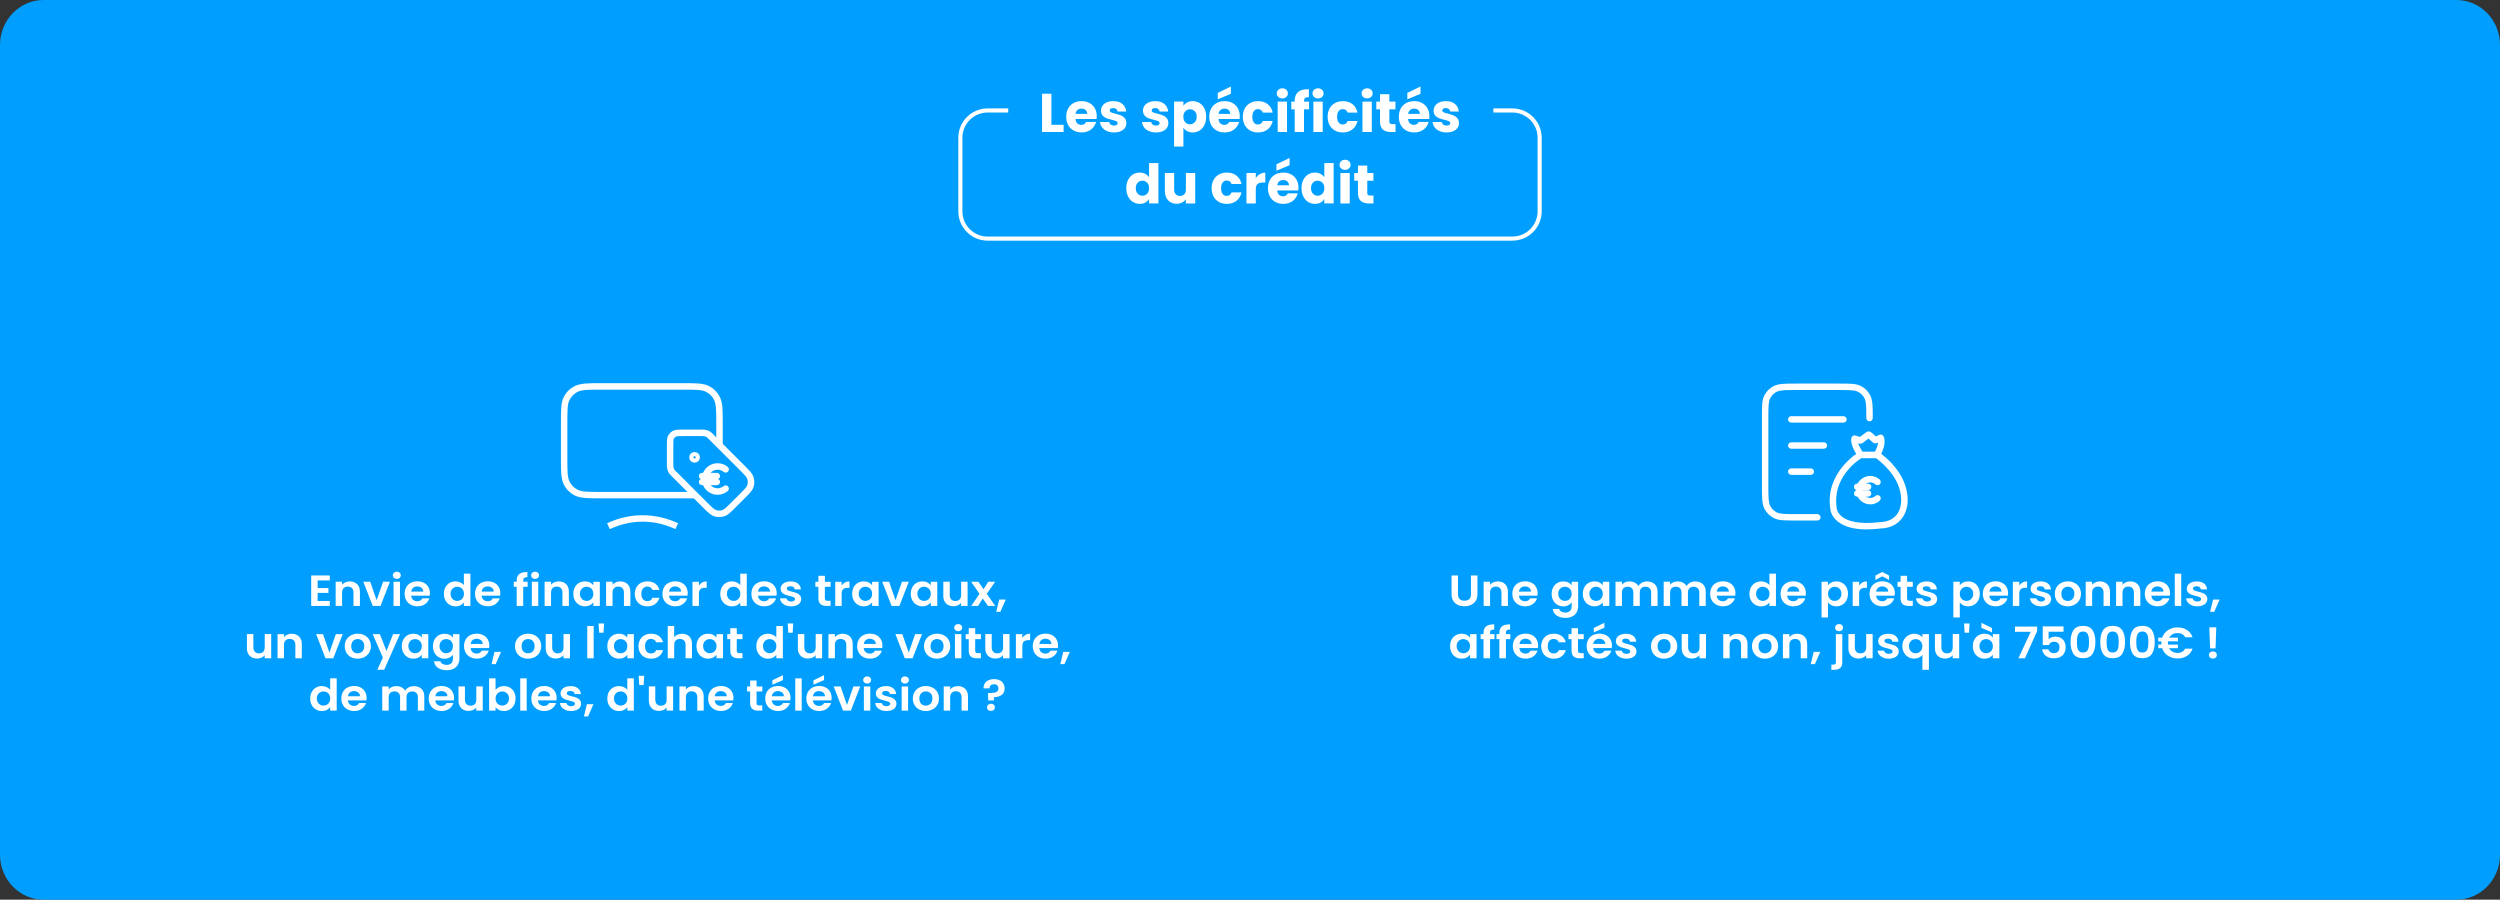 <?xml version="1.0" encoding="UTF-8"?>
<svg id="Layer_1" data-name="Layer 1" xmlns="http://www.w3.org/2000/svg" viewBox="0 0 917 330">
  <rect x="0" y="0" width="917" height="330" fill="#333333" stroke="none"/>
  <path d="M16,0h885c8.84,0,16,7.39,16,16.51v296.98c0,9.12-7.16,16.51-16,16.51H16c-8.84,0-16-7.39-16-16.51V16.51C0,7.39,7.16,0,16,0Z" style="fill: #009fff; stroke-width: 0px;"/>
  <g>
    <path d="M385.65,45.78h4.48v2.64h-7.9v-14.04h3.42v11.4Z" style="fill: #fff; stroke-width: 0px;"/>
    <path d="M402.23,43.66h-7.74c.05.69.28,1.22.67,1.59.39.37.88.55,1.45.55.85,0,1.45-.36,1.78-1.08h3.64c-.19.73-.52,1.39-1.01,1.98-.49.59-1.1,1.05-1.83,1.38-.73.33-1.55.5-2.46.5-1.09,0-2.07-.23-2.92-.7-.85-.47-1.52-1.13-2-2-.48-.87-.72-1.88-.72-3.04s.24-2.17.71-3.04c.47-.87,1.14-1.53,1.99-2,.85-.47,1.83-.7,2.94-.7s2.04.23,2.88.68c.84.45,1.5,1.1,1.97,1.94.47.84.71,1.82.71,2.94,0,.32-.02.65-.06,1ZM398.79,41.76c0-.59-.2-1.05-.6-1.4-.4-.35-.9-.52-1.5-.52s-1.06.17-1.45.5c-.39.33-.64.81-.73,1.42h4.28Z" style="fill: #fff; stroke-width: 0px;"/>
    <path d="M406.03,48.08c-.76-.33-1.36-.79-1.8-1.37-.44-.58-.69-1.23-.74-1.95h3.38c.04.39.22.7.54.94.32.24.71.36,1.18.36.43,0,.76-.08.99-.25.23-.17.35-.38.35-.65,0-.32-.17-.56-.5-.71-.33-.15-.87-.32-1.62-.51-.8-.19-1.47-.38-2-.59s-.99-.53-1.38-.98-.58-1.05-.58-1.81c0-.64.18-1.22.53-1.75s.87-.94,1.56-1.25,1.5-.46,2.45-.46c1.4,0,2.5.35,3.31,1.04.81.69,1.27,1.61,1.39,2.76h-3.16c-.05-.39-.22-.69-.51-.92-.29-.23-.66-.34-1.13-.34-.4,0-.71.08-.92.23-.21.15-.32.36-.32.63,0,.32.17.56.51.72.34.16.87.32,1.59.48.83.21,1.5.42,2.02.63.52.21.98.54,1.37,1,.39.46.6,1.08.61,1.85,0,.65-.18,1.24-.55,1.75-.37.51-.89.92-1.58,1.21-.69.29-1.48.44-2.39.44-.97,0-1.84-.17-2.6-.5Z" style="fill: #fff; stroke-width: 0px;"/>
    <path d="M421.43,48.08c-.76-.33-1.36-.79-1.8-1.37-.44-.58-.69-1.23-.74-1.95h3.38c.04.39.22.7.54.94.32.24.71.36,1.18.36.43,0,.76-.08.99-.25s.35-.38.35-.65c0-.32-.17-.56-.5-.71-.33-.15-.87-.32-1.62-.51-.8-.19-1.47-.38-2-.59s-.99-.53-1.38-.98-.58-1.05-.58-1.81c0-.64.18-1.22.53-1.75.35-.53.87-.94,1.56-1.25s1.5-.46,2.45-.46c1.4,0,2.5.35,3.31,1.04s1.27,1.61,1.39,2.76h-3.16c-.05-.39-.22-.69-.51-.92-.29-.23-.66-.34-1.13-.34-.4,0-.71.08-.92.23s-.32.36-.32.63c0,.32.17.56.51.72.34.16.87.32,1.59.48.83.21,1.5.42,2.02.63.52.21.98.54,1.37,1s.6,1.08.61,1.85c0,.65-.18,1.24-.55,1.75-.37.51-.89.92-1.58,1.21-.69.29-1.48.44-2.39.44-.97,0-1.84-.17-2.6-.5Z" style="fill: #fff; stroke-width: 0px;"/>
    <path d="M435.45,37.58c.59-.32,1.27-.48,2.06-.48.92,0,1.75.23,2.5.7.75.47,1.34,1.13,1.77,2,.43.87.65,1.87.65,3.02s-.22,2.16-.65,3.03c-.43.87-1.02,1.55-1.77,2.02-.75.47-1.58.71-2.5.71-.77,0-1.46-.16-2.05-.48-.59-.32-1.06-.73-1.39-1.24v6.88h-3.42v-16.48h3.42v1.58c.33-.52.79-.94,1.38-1.26ZM438.24,40.81c-.47-.49-1.06-.73-1.75-.73s-1.26.25-1.73.74c-.47.49-.71,1.17-.71,2.02s.24,1.53.71,2.02c.47.49,1.05.74,1.73.74s1.26-.25,1.74-.75c.48-.5.72-1.18.72-2.03s-.24-1.52-.71-2.01Z" style="fill: #fff; stroke-width: 0px;"/>
    <path d="M454.69,43.66h-7.74c.05.69.28,1.22.67,1.59.39.37.88.55,1.45.55.85,0,1.45-.36,1.78-1.08h3.64c-.19.73-.52,1.39-1.01,1.98-.49.59-1.1,1.05-1.83,1.38-.73.33-1.55.5-2.46.5-1.09,0-2.07-.23-2.92-.7-.85-.47-1.52-1.13-2-2-.48-.87-.72-1.88-.72-3.04s.24-2.17.71-3.04c.47-.87,1.14-1.53,1.99-2,.85-.47,1.83-.7,2.94-.7s2.04.23,2.88.68c.84.45,1.5,1.1,1.97,1.94.47.84.71,1.82.71,2.94,0,.32-.02.65-.06,1ZM451.49,34.4l-4.82,2.02v-2.36l4.82-2.32v2.66ZM451.25,41.76c0-.59-.2-1.05-.6-1.4-.4-.35-.9-.52-1.5-.52s-1.06.17-1.45.5c-.39.33-.64.81-.73,1.42h4.28Z" style="fill: #fff; stroke-width: 0px;"/>
    <path d="M456.58,39.8c.47-.87,1.13-1.53,1.98-2,.85-.47,1.82-.7,2.91-.7,1.4,0,2.57.37,3.51,1.1.94.73,1.56,1.77,1.85,3.1h-3.64c-.31-.85-.9-1.28-1.78-1.28-.63,0-1.13.24-1.5.73s-.56,1.18-.56,2.09.19,1.6.56,2.09c.37.49.87.73,1.5.73.88,0,1.47-.43,1.78-1.28h3.64c-.29,1.31-.91,2.33-1.86,3.08-.95.75-2.11,1.12-3.5,1.12-1.09,0-2.06-.23-2.91-.7-.85-.47-1.51-1.13-1.98-2s-.71-1.88-.71-3.04.24-2.17.71-3.04Z" style="fill: #fff; stroke-width: 0px;"/>
    <path d="M468.9,35.57c-.38-.35-.57-.79-.57-1.31s.19-.98.57-1.33c.38-.35.87-.53,1.47-.53s1.07.18,1.45.53c.38.35.57.8.57,1.33s-.19.96-.57,1.31c-.38.35-.86.53-1.45.53s-1.09-.18-1.47-.53ZM472.07,37.26v11.16h-3.42v-11.16h3.42Z" style="fill: #fff; stroke-width: 0px;"/>
    <path d="M480.15,40.1h-1.84v8.32h-3.42v-8.32h-1.24v-2.84h1.24v-.32c0-1.37.39-2.42,1.18-3.13.79-.71,1.94-1.07,3.46-1.07.25,0,.44,0,.56.02v2.9c-.65-.04-1.11.05-1.38.28-.27.23-.4.63-.4,1.22v.1h1.84v2.84Z" style="fill: #fff; stroke-width: 0px;"/>
    <path d="M482,35.57c-.38-.35-.57-.79-.57-1.31s.19-.98.57-1.33c.38-.35.87-.53,1.47-.53s1.07.18,1.45.53c.38.35.57.8.57,1.33s-.19.96-.57,1.31c-.38.35-.86.53-1.45.53s-1.09-.18-1.47-.53ZM485.17,37.26v11.16h-3.42v-11.16h3.42Z" style="fill: #fff; stroke-width: 0px;"/>
    <path d="M487.68,39.8c.47-.87,1.13-1.53,1.98-2,.85-.47,1.82-.7,2.91-.7,1.4,0,2.57.37,3.51,1.1.94.73,1.56,1.77,1.85,3.1h-3.64c-.31-.85-.9-1.28-1.78-1.28-.63,0-1.13.24-1.5.73s-.56,1.18-.56,2.09.19,1.6.56,2.09c.37.49.87.73,1.5.73.88,0,1.47-.43,1.78-1.28h3.64c-.29,1.31-.91,2.33-1.86,3.08-.95.75-2.11,1.12-3.5,1.12-1.09,0-2.06-.23-2.91-.7-.85-.47-1.51-1.13-1.98-2-.47-.87-.71-1.88-.71-3.04s.24-2.17.71-3.04Z" style="fill: #fff; stroke-width: 0px;"/>
    <path d="M500,35.57c-.38-.35-.57-.79-.57-1.31s.19-.98.57-1.33c.38-.35.87-.53,1.47-.53s1.07.18,1.45.53c.38.35.57.8.57,1.33s-.19.96-.57,1.31c-.38.35-.86.53-1.45.53s-1.09-.18-1.47-.53ZM503.17,37.26v11.16h-3.42v-11.16h3.42Z" style="fill: #fff; stroke-width: 0px;"/>
    <path d="M511.87,45.52v2.9h-1.74c-1.24,0-2.21-.3-2.9-.91-.69-.61-1.04-1.6-1.04-2.97v-4.44h-1.36v-2.84h1.36v-2.72h3.42v2.72h2.24v2.84h-2.24v4.48c0,.33.08.57.24.72.16.15.43.22.8.22h1.22Z" style="fill: #fff; stroke-width: 0px;"/>
    <path d="M524.23,43.66h-7.74c.05.69.28,1.22.67,1.59s.88.55,1.45.55c.85,0,1.45-.36,1.78-1.08h3.64c-.19.73-.52,1.39-1.01,1.98-.49.59-1.1,1.05-1.83,1.38s-1.55.5-2.46.5c-1.09,0-2.07-.23-2.92-.7-.85-.47-1.52-1.13-2-2-.48-.87-.72-1.88-.72-3.04s.24-2.17.71-3.04c.47-.87,1.14-1.53,1.99-2,.85-.47,1.83-.7,2.94-.7s2.04.23,2.88.68c.84.45,1.5,1.1,1.97,1.94.47.84.71,1.82.71,2.94,0,.32-.02.65-.06,1ZM521.03,34.4l-4.82,2.02v-2.36l4.82-2.32v2.66ZM520.79,41.76c0-.59-.2-1.05-.6-1.4-.4-.35-.9-.52-1.5-.52s-1.06.17-1.45.5c-.39.33-.64.81-.73,1.42h4.28Z" style="fill: #fff; stroke-width: 0px;"/>
    <path d="M528.03,48.08c-.76-.33-1.36-.79-1.8-1.37-.44-.58-.69-1.23-.74-1.95h3.38c.04.39.22.7.54.94.32.24.71.36,1.18.36.43,0,.76-.08.99-.25.23-.17.35-.38.35-.65,0-.32-.17-.56-.5-.71-.33-.15-.87-.32-1.62-.51-.8-.19-1.47-.38-2-.59s-.99-.53-1.38-.98-.58-1.05-.58-1.81c0-.64.18-1.22.53-1.75.35-.53.87-.94,1.56-1.25s1.5-.46,2.45-.46c1.4,0,2.5.35,3.31,1.04s1.27,1.61,1.39,2.76h-3.16c-.05-.39-.22-.69-.51-.92-.29-.23-.66-.34-1.13-.34-.4,0-.71.08-.92.23-.21.15-.32.36-.32.63,0,.32.17.56.51.72.34.16.87.32,1.59.48.83.21,1.5.42,2.02.63.52.21.98.54,1.37,1,.39.46.6,1.08.61,1.85,0,.65-.18,1.24-.55,1.75-.37.51-.89.92-1.58,1.21-.69.29-1.48.44-2.39.44-.97,0-1.84-.17-2.6-.5Z" style="fill: #fff; stroke-width: 0px;"/>
    <path d="M413.77,66c.43-.87,1.02-1.53,1.77-2,.75-.47,1.58-.7,2.5-.7.73,0,1.4.15,2.01.46s1.08.72,1.43,1.24v-5.18h3.42v14.8h-3.42v-1.6c-.32.53-.78.96-1.37,1.28-.59.32-1.28.48-2.07.48-.92,0-1.75-.24-2.5-.71-.75-.47-1.34-1.15-1.77-2.02-.43-.87-.65-1.88-.65-3.03s.22-2.15.65-3.02ZM420.77,67.02c-.47-.49-1.05-.74-1.73-.74s-1.26.24-1.73.73-.71,1.16-.71,2.01.24,1.53.71,2.03,1.05.75,1.73.75,1.26-.25,1.73-.74c.47-.49.71-1.17.71-2.02s-.24-1.53-.71-2.02Z" style="fill: #fff; stroke-width: 0px;"/>
    <path d="M438.4,63.46v11.16h-3.42v-1.52c-.35.49-.82.89-1.41,1.19-.59.3-1.25.45-1.97.45-.85,0-1.61-.19-2.26-.57-.65-.38-1.16-.93-1.52-1.65-.36-.72-.54-1.57-.54-2.54v-6.52h3.4v6.06c0,.75.19,1.33.58,1.74.39.41.91.62,1.56.62s1.19-.21,1.58-.62.58-.99.58-1.74v-6.06h3.42Z" style="fill: #fff; stroke-width: 0px;"/>
    <path d="M445.13,66c.47-.87,1.13-1.53,1.98-2,.85-.47,1.82-.7,2.91-.7,1.4,0,2.57.37,3.51,1.1.94.73,1.56,1.77,1.85,3.1h-3.64c-.31-.85-.9-1.28-1.78-1.28-.63,0-1.13.24-1.5.73s-.56,1.18-.56,2.09.19,1.6.56,2.09c.37.49.87.73,1.5.73.88,0,1.47-.43,1.78-1.28h3.64c-.29,1.31-.91,2.33-1.86,3.08-.95.75-2.11,1.12-3.5,1.12-1.09,0-2.06-.23-2.91-.7-.85-.47-1.51-1.13-1.98-2s-.71-1.88-.71-3.04.24-2.17.71-3.04Z" style="fill: #fff; stroke-width: 0px;"/>
    <path d="M462.12,63.87c.6-.35,1.27-.53,2-.53v3.62h-.94c-.85,0-1.49.18-1.92.55s-.64,1.01-.64,1.93v5.18h-3.42v-11.16h3.42v1.86c.4-.61.9-1.1,1.5-1.45Z" style="fill: #fff; stroke-width: 0px;"/>
    <path d="M476.22,69.86h-7.74c.05.69.28,1.22.67,1.59.39.37.88.55,1.45.55.85,0,1.45-.36,1.78-1.08h3.64c-.19.73-.52,1.39-1.01,1.98-.49.59-1.1,1.05-1.83,1.38-.73.33-1.55.5-2.46.5-1.09,0-2.07-.23-2.92-.7-.85-.47-1.52-1.13-2-2-.48-.87-.72-1.88-.72-3.04s.24-2.17.71-3.04c.47-.87,1.14-1.53,1.99-2,.85-.47,1.83-.7,2.94-.7s2.04.23,2.88.68c.84.45,1.5,1.1,1.97,1.94.47.84.71,1.82.71,2.94,0,.32-.02.65-.06,1ZM473.02,60.6l-4.82,2.02v-2.36l4.82-2.32v2.66ZM472.78,67.96c0-.59-.2-1.05-.6-1.4-.4-.35-.9-.52-1.5-.52s-1.06.17-1.45.5c-.39.33-.64.81-.73,1.42h4.28Z" style="fill: #fff; stroke-width: 0px;"/>
    <path d="M478.05,66c.43-.87,1.02-1.53,1.77-2,.75-.47,1.58-.7,2.5-.7.73,0,1.4.15,2.01.46s1.08.72,1.43,1.24v-5.18h3.42v14.8h-3.42v-1.6c-.32.53-.78.96-1.37,1.28-.59.32-1.28.48-2.07.48-.92,0-1.75-.24-2.5-.71s-1.34-1.15-1.77-2.02c-.43-.87-.65-1.88-.65-3.03s.22-2.15.65-3.02ZM485.05,67.02c-.47-.49-1.05-.74-1.73-.74s-1.26.24-1.73.73-.71,1.16-.71,2.01.24,1.53.71,2.03,1.05.75,1.73.75,1.26-.25,1.73-.74c.47-.49.71-1.17.71-2.02s-.24-1.53-.71-2.02Z" style="fill: #fff; stroke-width: 0px;"/>
    <path d="M491.91,61.77c-.38-.35-.57-.79-.57-1.31s.19-.98.57-1.33c.38-.35.87-.53,1.47-.53s1.07.18,1.45.53c.38.35.57.8.57,1.33s-.19.96-.57,1.31c-.38.35-.86.53-1.45.53s-1.09-.18-1.47-.53ZM495.08,63.46v11.16h-3.42v-11.16h3.42Z" style="fill: #fff; stroke-width: 0px;"/>
    <path d="M503.78,71.72v2.9h-1.74c-1.24,0-2.21-.3-2.9-.91-.69-.61-1.04-1.6-1.04-2.97v-4.44h-1.36v-2.84h1.36v-2.72h3.42v2.72h2.24v2.84h-2.24v4.48c0,.33.08.57.24.72.16.15.43.22.8.22h1.22Z" style="fill: #fff; stroke-width: 0px;"/>
  </g>
  <path d="M554.74,88.27h-192.48c-5.93,0-10.75-4.82-10.75-10.75v-27c0-5.93,4.82-10.75,10.75-10.75h7.56v1.5h-7.56c-5.1,0-9.25,4.15-9.25,9.25v27c0,5.1,4.15,9.25,9.25,9.25h192.48c5.1,0,9.25-4.15,9.25-9.25v-27c0-5.1-4.15-9.25-9.25-9.25h-6.98v-1.5h6.98c5.93,0,10.75,4.82,10.75,10.75v27c0,5.93-4.82,10.75-10.75,10.75Z" style="fill: #fff; stroke-width: 0px;"/>
  <g>
    <path d="M116.51,212.9v2.8h3.96v1.78h-3.96v2.96h4.46v1.82h-6.82v-11.18h6.82v1.82h-4.46Z" style="fill: #fff; stroke-width: 0px;"/>
    <path d="M130.99,214.26c.69.67,1.03,1.6,1.03,2.79v5.2h-2.36v-4.9c0-.7-.19-1.25-.56-1.62-.37-.38-.88-.57-1.52-.57s-1.17.19-1.54.57c-.38.38-.56.92-.56,1.62v4.9h-2.36v-8.86h2.36v1.1c.31-.38.72-.69,1.2-.9.49-.22,1.03-.33,1.61-.33,1.11,0,2.01.33,2.7,1Z" style="fill: #fff; stroke-width: 0px;"/>
    <path d="M138.15,220.19l2.36-6.8h2.51l-3.45,8.86h-2.86l-3.44-8.86h2.53l2.36,6.8Z" style="fill: #fff; stroke-width: 0px;"/>
    <path d="M144.51,211.96c-.28-.25-.41-.56-.41-.94s.14-.69.41-.94.62-.38,1.04-.38.76.13,1.04.38.41.56.41.94-.14.69-.41.94-.62.38-1.04.38-.76-.13-1.04-.38ZM146.71,213.39v8.86h-2.36v-8.86h2.36Z" style="fill: #fff; stroke-width: 0px;"/>
    <path d="M157.64,218.5h-6.82c.06.64.29,1.14.71,1.5.42.36.93.54,1.53.54.88,0,1.5-.36,1.87-1.07h2.54c-.27.85-.79,1.55-1.55,2.1-.76.55-1.7.82-2.81.82-.9,0-1.7-.19-2.42-.57-.71-.38-1.27-.91-1.67-1.61-.4-.69-.6-1.49-.6-2.4s.2-1.72.59-2.42c.39-.69.94-1.23,1.65-1.6.71-.37,1.52-.56,2.44-.56s1.68.18,2.38.54c.7.36,1.25.88,1.63,1.54s.58,1.43.58,2.3c0,.32-.02.61-.07.86ZM155.26,216.99c-.01-.58-.23-1.04-.66-1.38s-.95-.52-1.57-.52c-.58,0-1.08.17-1.47.5-.4.34-.64.8-.73,1.4h4.43Z" style="fill: #fff; stroke-width: 0px;"/>
    <path d="M163.39,215.41c.38-.69.89-1.23,1.54-1.6.65-.37,1.38-.56,2.17-.56.61,0,1.18.13,1.74.38.55.25.99.58,1.31,1v-4.21h2.39v11.84h-2.39v-1.31c-.29.44-.7.79-1.23,1.06-.53.27-1.14.4-1.84.4-.79,0-1.5-.19-2.16-.58-.65-.38-1.17-.93-1.54-1.62-.38-.7-.56-1.5-.56-2.41s.19-1.69.56-2.38ZM169.84,216.42c-.23-.39-.53-.69-.91-.9s-.79-.31-1.23-.31-.84.1-1.21.3c-.37.2-.67.5-.9.89-.23.39-.34.85-.34,1.38s.11,1,.34,1.4.53.71.91.92.78.32,1.21.32.85-.1,1.23-.31.68-.51.91-.9c.22-.39.34-.86.34-1.4s-.11-1.01-.34-1.4Z" style="fill: #fff; stroke-width: 0px;"/>
    <path d="M183.47,218.5h-6.82c.06.64.29,1.14.71,1.5.42.36.93.54,1.53.54.88,0,1.5-.36,1.87-1.07h2.54c-.27.85-.79,1.55-1.55,2.1-.76.55-1.7.82-2.81.82-.9,0-1.71-.19-2.42-.57-.71-.38-1.27-.91-1.67-1.61-.4-.69-.6-1.49-.6-2.4s.2-1.72.59-2.42c.39-.69.94-1.23,1.65-1.6.71-.37,1.52-.56,2.44-.56s1.68.18,2.38.54,1.25.88,1.63,1.54c.39.67.58,1.43.58,2.3,0,.32-.02.61-.07.86ZM181.09,216.99c-.01-.58-.23-1.04-.66-1.38s-.95-.52-1.57-.52c-.58,0-1.08.17-1.47.5s-.64.8-.73,1.4h4.43Z" style="fill: #fff; stroke-width: 0px;"/>
    <path d="M193.54,215.23h-1.63v7.02h-2.39v-7.02h-1.06v-1.84h1.06v-.45c0-1.09.33-1.89.98-2.4.65-.51,1.63-.75,2.95-.72v1.89c-.57-.01-.97.08-1.2.27s-.34.54-.34,1.04v.37h1.63v1.84Z" style="fill: #fff; stroke-width: 0px;"/>
    <path d="M195.23,211.96c-.28-.25-.41-.56-.41-.94s.14-.69.41-.94.62-.38,1.04-.38.76.13,1.04.38.41.56.41.94-.14.69-.41.94-.62.38-1.04.38-.76-.13-1.04-.38ZM197.43,213.39v8.86h-2.36v-8.86h2.36Z" style="fill: #fff; stroke-width: 0px;"/>
    <path d="M207.63,214.26c.69.67,1.03,1.6,1.03,2.79v5.2h-2.36v-4.9c0-.7-.19-1.25-.56-1.62-.37-.38-.88-.57-1.52-.57s-1.17.19-1.54.57c-.38.38-.56.92-.56,1.62v4.9h-2.36v-8.86h2.36v1.1c.31-.38.72-.69,1.2-.9.49-.22,1.03-.33,1.61-.33,1.11,0,2.01.33,2.7,1Z" style="fill: #fff; stroke-width: 0px;"/>
    <path d="M210.85,215.41c.38-.69.89-1.23,1.53-1.6.65-.37,1.37-.56,2.17-.56.7,0,1.31.13,1.83.4s.94.6,1.25,1.01v-1.26h2.38v8.86h-2.38v-1.3c-.3.42-.72.76-1.25,1.03-.53.27-1.15.41-1.84.41-.79,0-1.5-.19-2.15-.58-.65-.38-1.16-.93-1.53-1.62-.38-.7-.56-1.5-.56-2.41s.19-1.69.56-2.38ZM217.3,216.42c-.22-.39-.53-.69-.91-.9s-.79-.31-1.23-.31-.84.1-1.21.3c-.37.2-.67.5-.9.89-.23.39-.35.85-.35,1.38s.12,1,.35,1.4c.23.4.53.71.91.92.38.21.78.32,1.2.32s.85-.1,1.23-.31.69-.51.91-.9c.22-.39.34-.86.34-1.4s-.11-1.01-.34-1.4Z" style="fill: #fff; stroke-width: 0px;"/>
    <path d="M230.19,214.26c.69.67,1.03,1.6,1.03,2.79v5.2h-2.36v-4.9c0-.7-.19-1.25-.56-1.62-.37-.38-.88-.57-1.52-.57s-1.17.19-1.54.57c-.38.38-.56.92-.56,1.62v4.9h-2.36v-8.86h2.36v1.1c.31-.38.72-.69,1.2-.9.49-.22,1.03-.33,1.61-.33,1.11,0,2.01.33,2.7,1Z" style="fill: #fff; stroke-width: 0px;"/>
    <path d="M233.44,215.42c.39-.69.94-1.22,1.63-1.6.7-.38,1.49-.57,2.39-.57,1.16,0,2.11.27,2.87.82.76.55,1.27,1.32,1.52,2.31h-2.54c-.13-.38-.36-.69-.68-.9-.32-.22-.72-.33-1.19-.33-.67,0-1.21.23-1.6.7-.39.46-.59,1.12-.59,1.98s.2,1.5.59,1.96c.39.46.93.7,1.6.7.95,0,1.58-.41,1.87-1.22h2.54c-.26.96-.77,1.72-1.53,2.29-.76.57-1.72.85-2.86.85-.9,0-1.7-.19-2.39-.57-.7-.38-1.24-.91-1.63-1.6-.39-.69-.59-1.49-.59-2.41s.2-1.72.59-2.41Z" style="fill: #fff; stroke-width: 0px;"/>
    <path d="M252.21,218.5h-6.82c.06.64.29,1.14.71,1.5.42.36.93.54,1.53.54.88,0,1.5-.36,1.87-1.07h2.54c-.27.85-.79,1.55-1.55,2.1-.76.55-1.7.82-2.81.82-.9,0-1.7-.19-2.42-.57-.71-.38-1.27-.91-1.67-1.61-.4-.69-.6-1.49-.6-2.4s.2-1.72.59-2.42c.39-.69.94-1.23,1.65-1.6.71-.37,1.52-.56,2.44-.56s1.68.18,2.38.54c.7.36,1.25.88,1.63,1.54s.58,1.43.58,2.3c0,.32-.02.61-.07.86ZM249.83,216.99c-.01-.58-.23-1.04-.66-1.38s-.95-.52-1.57-.52c-.58,0-1.08.17-1.47.5-.4.34-.64.8-.73,1.4h4.43Z" style="fill: #fff; stroke-width: 0px;"/>
    <path d="M257.54,213.66c.49-.27,1.05-.4,1.68-.4v2.35h-.62c-.74,0-1.3.17-1.68.5-.38.33-.56.91-.56,1.73v4.42h-2.36v-8.86h2.36v1.38c.3-.47.7-.84,1.19-1.1Z" style="fill: #fff; stroke-width: 0px;"/>
    <path d="M264.77,215.41c.38-.69.89-1.23,1.54-1.6.65-.37,1.38-.56,2.17-.56.61,0,1.18.13,1.74.38.55.25.99.58,1.31,1v-4.21h2.39v11.84h-2.39v-1.31c-.29.44-.7.79-1.23,1.06-.53.27-1.14.4-1.84.4-.79,0-1.5-.19-2.16-.58-.65-.38-1.17-.93-1.54-1.62-.38-.7-.56-1.5-.56-2.41s.19-1.69.56-2.38ZM271.21,216.42c-.23-.39-.53-.69-.91-.9s-.79-.31-1.23-.31-.84.1-1.21.3c-.37.2-.67.5-.9.89-.23.39-.34.85-.34,1.38s.11,1,.34,1.4.53.71.91.92.78.32,1.21.32.85-.1,1.23-.31.68-.51.91-.9c.22-.39.34-.86.34-1.4s-.11-1.01-.34-1.4Z" style="fill: #fff; stroke-width: 0px;"/>
    <path d="M284.84,218.5h-6.82c.06.64.29,1.14.71,1.5.42.36.93.54,1.53.54.88,0,1.5-.36,1.87-1.07h2.54c-.27.85-.79,1.55-1.55,2.1-.76.55-1.7.82-2.81.82-.9,0-1.71-.19-2.42-.57-.71-.38-1.27-.91-1.67-1.61-.4-.69-.6-1.49-.6-2.4s.2-1.72.59-2.42c.39-.69.94-1.23,1.65-1.6.71-.37,1.52-.56,2.44-.56s1.68.18,2.38.54,1.25.88,1.63,1.54c.39.67.58,1.43.58,2.3,0,.32-.02.61-.07.86ZM282.46,216.99c-.01-.58-.23-1.04-.66-1.38s-.95-.52-1.57-.52c-.58,0-1.08.17-1.47.5s-.64.8-.73,1.4h4.43Z" style="fill: #fff; stroke-width: 0px;"/>
    <path d="M288.14,222.01c-.61-.26-1.09-.62-1.44-1.06-.35-.45-.55-.94-.58-1.49h2.38c.04.34.22.62.53.85.31.22.69.34,1.15.34s.8-.08,1.05-.26c.25-.17.38-.39.38-.66,0-.29-.15-.5-.46-.65-.31-.14-.8-.3-1.47-.47-.7-.16-1.27-.33-1.71-.5-.44-.17-.83-.43-1.15-.78-.32-.35-.48-.83-.48-1.42,0-.49.15-.94.45-1.34s.72-.73,1.28-.96c.56-.23,1.21-.35,1.96-.35,1.11,0,2,.26,2.66.79.66.53,1.03,1.24,1.09,2.14h-2.26c-.03-.35-.19-.63-.46-.84s-.64-.31-1.1-.31c-.43,0-.75.07-.99.22s-.35.36-.35.62c0,.3.16.53.47.68.31.15.8.31,1.47.47.67.16,1.23.33,1.67.5.44.17.82.43,1.14.79s.49.83.5,1.42c0,.51-.15.97-.45,1.38-.3.41-.72.72-1.28.95-.56.23-1.2.34-1.95.34s-1.45-.13-2.06-.39Z" style="fill: #fff; stroke-width: 0px;"/>
    <path d="M302.56,215.23v4.29c0,.3.08.51.23.65.15.13.41.2.77.2h1.09v1.89h-1.48c-1.99,0-2.98-.92-2.98-2.75v-4.27h-1.11v-1.84h1.11v-2.19h2.38v2.19h2.09v1.84h-2.09Z" style="fill: #fff; stroke-width: 0px;"/>
    <path d="M309.9,213.66c.49-.27,1.05-.4,1.68-.4v2.35h-.62c-.74,0-1.3.17-1.68.5-.38.33-.56.91-.56,1.73v4.42h-2.36v-8.86h2.36v1.38c.3-.47.7-.84,1.19-1.1Z" style="fill: #fff; stroke-width: 0px;"/>
    <path d="M313.12,215.41c.38-.69.89-1.23,1.53-1.6.65-.37,1.37-.56,2.17-.56.7,0,1.31.13,1.83.4s.94.6,1.25,1.01v-1.26h2.38v8.86h-2.38v-1.3c-.3.42-.72.76-1.25,1.03-.53.27-1.15.41-1.84.41-.79,0-1.5-.19-2.15-.58-.65-.38-1.16-.93-1.53-1.62-.38-.7-.56-1.5-.56-2.41s.19-1.69.56-2.38ZM319.56,216.42c-.22-.39-.53-.69-.91-.9s-.79-.31-1.23-.31-.84.1-1.21.3c-.37.2-.67.5-.9.89-.23.39-.35.85-.35,1.38s.12,1,.35,1.4c.23.4.53.71.91.92.38.21.78.32,1.2.32s.85-.1,1.23-.31.69-.51.91-.9c.22-.39.34-.86.34-1.4s-.11-1.01-.34-1.4Z" style="fill: #fff; stroke-width: 0px;"/>
    <path d="M328.48,220.19l2.36-6.8h2.51l-3.45,8.86h-2.86l-3.44-8.86h2.53l2.36,6.8Z" style="fill: #fff; stroke-width: 0px;"/>
    <path d="M334.63,215.41c.38-.69.89-1.23,1.53-1.6.65-.37,1.37-.56,2.17-.56.7,0,1.31.13,1.83.4s.94.6,1.25,1.01v-1.26h2.38v8.86h-2.38v-1.3c-.3.42-.72.76-1.25,1.03-.53.27-1.15.41-1.84.41-.79,0-1.5-.19-2.15-.58-.65-.38-1.16-.93-1.53-1.62-.38-.7-.56-1.5-.56-2.41s.19-1.69.56-2.38ZM341.08,216.42c-.22-.39-.53-.69-.91-.9s-.79-.31-1.23-.31-.84.1-1.21.3c-.37.2-.67.5-.9.89-.23.39-.35.85-.35,1.38s.12,1,.35,1.4c.23.4.53.71.91.92.38.21.78.32,1.2.32s.85-.1,1.23-.31.69-.51.91-.9c.22-.39.34-.86.34-1.4s-.11-1.01-.34-1.4Z" style="fill: #fff; stroke-width: 0px;"/>
    <path d="M354.91,213.39v8.86h-2.38v-1.12c-.3.38-.7.69-1.19.9-.49.22-1.02.33-1.59.33-.73,0-1.38-.15-1.94-.44-.56-.29-1-.73-1.32-1.3-.32-.57-.48-1.25-.48-2.04v-5.2h2.36v4.88c0,.7.19,1.25.56,1.62.37.38.88.57,1.52.57s1.16-.19,1.53-.57c.37-.38.56-.92.56-1.62v-4.88h2.38Z" style="fill: #fff; stroke-width: 0px;"/>
    <path d="M362.39,222.26l-1.92-2.75-1.7,2.75h-2.53l3.05-4.45-3.08-4.42h2.66l1.9,2.74,1.72-2.74h2.53l-3.07,4.42,3.1,4.45h-2.66Z" style="fill: #fff; stroke-width: 0px;"/>
    <path d="M368.91,219.9l-1.97,4.5h-1.52l1.09-4.5h2.39Z" style="fill: #fff; stroke-width: 0px;"/>
    <path d="M99.47,232.59v8.86h-2.38v-1.12c-.3.38-.7.69-1.19.9-.49.22-1.02.33-1.59.33-.73,0-1.38-.15-1.94-.44-.56-.29-1-.73-1.32-1.3-.32-.57-.48-1.25-.48-2.04v-5.2h2.36v4.88c0,.7.19,1.25.56,1.62.37.38.88.57,1.52.57s1.16-.19,1.53-.57c.37-.38.56-.92.56-1.62v-4.88h2.38Z" style="fill: #fff; stroke-width: 0px;"/>
    <path d="M109.67,233.46c.68.67,1.03,1.6,1.03,2.79v5.2h-2.36v-4.9c0-.7-.19-1.25-.56-1.62-.37-.38-.88-.57-1.52-.57s-1.17.19-1.54.57c-.38.38-.56.92-.56,1.62v4.9h-2.36v-8.86h2.36v1.1c.31-.38.72-.69,1.21-.9.49-.22,1.02-.33,1.61-.33,1.11,0,2.01.33,2.7,1Z" style="fill: #fff; stroke-width: 0px;"/>
    <path d="M120.83,239.39l2.36-6.8h2.51l-3.45,8.86h-2.86l-3.44-8.86h2.53l2.36,6.8Z" style="fill: #fff; stroke-width: 0px;"/>
    <path d="M128.75,241.03c-.72-.38-1.28-.91-1.69-1.61-.41-.69-.62-1.49-.62-2.4s.21-1.71.63-2.4c.42-.69,1-1.23,1.73-1.61.73-.38,1.54-.57,2.44-.57s1.71.19,2.44.57c.73.38,1.31.91,1.73,1.61.42.69.63,1.49.63,2.4s-.22,1.71-.65,2.4c-.43.69-1.02,1.23-1.75,1.61-.74.38-1.56.57-2.47.57s-1.71-.19-2.43-.57ZM132.38,239.35c.38-.2.68-.49.9-.89.22-.39.34-.87.34-1.44,0-.84-.23-1.49-.7-1.94-.47-.45-1.04-.68-1.71-.68s-1.24.23-1.69.68c-.45.45-.68,1.1-.68,1.94s.22,1.49.67,1.94c.44.45,1,.68,1.68.68.43,0,.83-.1,1.2-.3Z" style="fill: #fff; stroke-width: 0px;"/>
    <path d="M146.71,232.59l-5.78,13.06h-2.51l2.02-4.42-3.74-8.64h2.64l2.41,6.19,2.44-6.19h2.51Z" style="fill: #fff; stroke-width: 0px;"/>
    <path d="M147.93,234.61c.38-.69.89-1.23,1.53-1.6.65-.37,1.37-.56,2.17-.56.7,0,1.31.13,1.83.4s.94.6,1.25,1.01v-1.26h2.38v8.86h-2.38v-1.3c-.3.42-.72.76-1.25,1.03-.53.27-1.15.41-1.84.41-.79,0-1.5-.19-2.15-.58-.65-.38-1.16-.93-1.53-1.62-.38-.7-.56-1.5-.56-2.41s.19-1.69.56-2.38ZM154.38,235.62c-.22-.39-.53-.69-.91-.9s-.79-.31-1.23-.31-.84.1-1.21.3c-.37.2-.67.5-.9.89-.23.39-.35.85-.35,1.38s.12,1,.35,1.4c.23.4.53.71.91.92.38.21.78.32,1.2.32s.85-.1,1.23-.31.69-.51.91-.9c.22-.39.34-.86.34-1.4s-.11-1.01-.34-1.4Z" style="fill: #fff; stroke-width: 0px;"/>
    <path d="M164.89,232.84c.53.26.94.6,1.25,1.02v-1.26h2.38v8.93c0,.82-.17,1.55-.52,2.2-.35.65-.87,1.16-1.57,1.54-.7.38-1.54.57-2.53.57-1.33,0-2.41-.29-3.26-.88-.85-.59-1.33-1.39-1.44-2.4h2.34c.12.41.39.73.8.97.41.24.91.36,1.49.36.68,0,1.24-.19,1.67-.58.43-.39.64-.98.64-1.77v-1.38c-.3.42-.72.76-1.25,1.04-.53.28-1.14.42-1.83.42-.79,0-1.5-.19-2.16-.58-.65-.38-1.17-.93-1.54-1.62-.38-.7-.56-1.5-.56-2.41s.19-1.69.56-2.38c.38-.69.89-1.23,1.53-1.6.65-.37,1.37-.56,2.17-.56.7,0,1.31.13,1.84.39ZM165.8,235.62c-.22-.39-.53-.69-.91-.9s-.79-.31-1.23-.31-.84.1-1.21.3c-.37.2-.67.5-.9.89-.23.39-.35.85-.35,1.38s.12,1,.35,1.4c.23.4.53.71.91.92.38.21.78.32,1.2.32s.85-.1,1.23-.31.69-.51.91-.9c.22-.39.34-.86.34-1.4s-.11-1.01-.34-1.4Z" style="fill: #fff; stroke-width: 0px;"/>
    <path d="M179.43,237.7h-6.82c.06.64.29,1.14.71,1.5.42.36.93.54,1.53.54.88,0,1.5-.36,1.87-1.07h2.54c-.27.85-.79,1.55-1.55,2.1-.76.55-1.7.82-2.81.82-.9,0-1.7-.19-2.42-.57-.71-.38-1.27-.91-1.67-1.61-.4-.69-.6-1.49-.6-2.4s.2-1.72.59-2.42c.39-.69.94-1.23,1.65-1.6.71-.37,1.52-.56,2.44-.56s1.68.18,2.38.54c.7.36,1.25.88,1.63,1.54s.58,1.43.58,2.3c0,.32-.02.61-.07.86ZM177.06,236.19c-.01-.58-.23-1.04-.66-1.38s-.95-.52-1.57-.52c-.58,0-1.08.17-1.47.5-.4.34-.64.8-.73,1.4h4.43Z" style="fill: #fff; stroke-width: 0px;"/>
    <path d="M183.79,239.1l-1.97,4.5h-1.52l1.09-4.5h2.39Z" style="fill: #fff; stroke-width: 0px;"/>
    <path d="M191.22,241.03c-.72-.38-1.28-.91-1.69-1.61-.41-.69-.62-1.49-.62-2.4s.21-1.71.63-2.4c.42-.69,1-1.23,1.73-1.61.73-.38,1.54-.57,2.44-.57s1.71.19,2.44.57c.73.38,1.31.91,1.73,1.61.42.69.63,1.49.63,2.4s-.22,1.71-.65,2.4c-.43.69-1.02,1.23-1.75,1.61-.74.38-1.56.57-2.47.57s-1.71-.19-2.43-.57ZM194.86,239.35c.38-.2.68-.49.9-.89.22-.39.34-.87.34-1.44,0-.84-.23-1.49-.7-1.94-.47-.45-1.04-.68-1.71-.68s-1.24.23-1.69.68c-.45.45-.68,1.1-.68,1.94s.22,1.49.67,1.94c.44.45,1,.68,1.68.68.43,0,.83-.1,1.2-.3Z" style="fill: #fff; stroke-width: 0px;"/>
    <path d="M209.07,232.59v8.86h-2.38v-1.12c-.3.38-.7.69-1.19.9-.49.22-1.02.33-1.59.33-.73,0-1.38-.15-1.94-.44-.56-.29-1-.73-1.32-1.3-.32-.57-.48-1.25-.48-2.04v-5.2h2.36v4.88c0,.7.19,1.25.56,1.62.37.38.88.57,1.52.57s1.16-.19,1.53-.57c.37-.38.56-.92.56-1.62v-4.88h2.38Z" style="fill: #fff; stroke-width: 0px;"/>
    <path d="M217.76,229.62v11.84h-2.36v-11.84h2.36Z" style="fill: #fff; stroke-width: 0px;"/>
    <path d="M221.57,228.69l-.2,3.39h-1.6l-.22-3.39h2.02Z" style="fill: #fff; stroke-width: 0px;"/>
    <path d="M223.33,234.61c.38-.69.89-1.23,1.53-1.6.65-.37,1.37-.56,2.16-.56.7,0,1.31.13,1.83.4.52.27.94.6,1.26,1.01v-1.26h2.38v8.86h-2.38v-1.3c-.3.42-.72.76-1.26,1.03-.53.27-1.15.41-1.84.41-.79,0-1.5-.19-2.15-.58-.65-.38-1.16-.93-1.53-1.62-.38-.7-.56-1.5-.56-2.41s.19-1.69.56-2.38ZM229.77,235.62c-.23-.39-.53-.69-.91-.9s-.79-.31-1.23-.31-.84.1-1.21.3c-.37.2-.67.5-.9.89-.23.39-.34.85-.34,1.38s.11,1,.34,1.4.53.71.91.92.78.32,1.21.32.85-.1,1.23-.31.68-.51.91-.9c.22-.39.34-.86.34-1.4s-.11-1.01-.34-1.4Z" style="fill: #fff; stroke-width: 0px;"/>
    <path d="M234.78,234.62c.39-.69.94-1.22,1.63-1.6.7-.38,1.49-.57,2.39-.57,1.16,0,2.11.27,2.87.82.76.55,1.27,1.32,1.53,2.31h-2.54c-.13-.38-.36-.69-.68-.9s-.72-.33-1.19-.33c-.67,0-1.21.23-1.6.7-.39.46-.59,1.12-.59,1.98s.2,1.5.59,1.96c.39.46.93.7,1.6.7.95,0,1.58-.41,1.87-1.22h2.54c-.26.96-.77,1.72-1.53,2.29-.76.57-1.72.85-2.86.85-.9,0-1.7-.19-2.39-.57-.7-.38-1.24-.91-1.63-1.6-.39-.69-.59-1.49-.59-2.41s.2-1.72.59-2.41Z" style="fill: #fff; stroke-width: 0px;"/>
    <path d="M252.08,232.9c.55.29.98.73,1.29,1.3.31.57.46,1.26.46,2.06v5.2h-2.36v-4.9c0-.7-.19-1.25-.56-1.62-.37-.38-.88-.57-1.52-.57s-1.17.19-1.54.57c-.38.38-.56.92-.56,1.62v4.9h-2.36v-11.84h2.36v4.08c.3-.38.71-.69,1.21-.9.51-.22,1.07-.33,1.68-.33.71,0,1.34.15,1.89.44Z" style="fill: #fff; stroke-width: 0px;"/>
    <path d="M256.03,234.61c.38-.69.89-1.23,1.53-1.6.65-.37,1.37-.56,2.16-.56.7,0,1.31.13,1.83.4.52.27.94.6,1.26,1.01v-1.26h2.38v8.86h-2.38v-1.3c-.3.42-.72.76-1.26,1.03-.53.27-1.15.41-1.84.41-.79,0-1.5-.19-2.15-.58-.65-.38-1.16-.93-1.53-1.62-.38-.7-.56-1.5-.56-2.41s.19-1.69.56-2.38ZM262.48,235.62c-.23-.39-.53-.69-.91-.9s-.79-.31-1.23-.31-.84.1-1.21.3c-.37.2-.67.5-.9.89-.23.39-.34.85-.34,1.38s.11,1,.34,1.4.53.71.91.92.78.32,1.21.32.85-.1,1.23-.31.68-.51.91-.9c.22-.39.34-.86.34-1.4s-.11-1.01-.34-1.4Z" style="fill: #fff; stroke-width: 0px;"/>
    <path d="M270.24,234.43v4.29c0,.3.08.51.23.65.15.13.41.2.77.2h1.09v1.89h-1.48c-1.99,0-2.98-.92-2.98-2.75v-4.27h-1.11v-1.84h1.11v-2.19h2.38v2.19h2.09v1.84h-2.09Z" style="fill: #fff; stroke-width: 0px;"/>
    <path d="M278,234.61c.38-.69.89-1.23,1.54-1.6.65-.37,1.38-.56,2.17-.56.61,0,1.19.13,1.74.38.55.25.99.58,1.31,1v-4.21h2.39v11.84h-2.39v-1.31c-.29.44-.7.79-1.23,1.06-.53.27-1.14.4-1.84.4-.79,0-1.5-.19-2.16-.58-.65-.38-1.17-.93-1.54-1.62-.38-.7-.56-1.5-.56-2.41s.19-1.69.56-2.38ZM284.44,235.62c-.22-.39-.53-.69-.91-.9s-.79-.31-1.23-.31-.84.1-1.21.3c-.37.2-.67.5-.9.89-.23.39-.35.85-.35,1.38s.12,1,.35,1.4c.23.4.53.71.91.92.38.21.78.32,1.2.32s.85-.1,1.23-.31.69-.51.91-.9c.22-.39.34-.86.34-1.4s-.11-1.01-.34-1.4Z" style="fill: #fff; stroke-width: 0px;"/>
    <path d="M290.95,228.69l-.2,3.39h-1.6l-.22-3.39h2.02Z" style="fill: #fff; stroke-width: 0px;"/>
    <path d="M301.56,232.59v8.86h-2.38v-1.12c-.3.38-.7.69-1.19.9-.49.22-1.02.33-1.59.33-.73,0-1.38-.15-1.94-.44-.56-.29-1-.73-1.32-1.3-.32-.57-.48-1.25-.48-2.04v-5.2h2.36v4.88c0,.7.19,1.25.56,1.62.37.38.88.57,1.52.57s1.16-.19,1.53-.57c.37-.38.56-.92.56-1.62v-4.88h2.38Z" style="fill: #fff; stroke-width: 0px;"/>
    <path d="M311.75,233.46c.69.67,1.03,1.6,1.03,2.79v5.2h-2.36v-4.9c0-.7-.19-1.25-.56-1.62-.37-.38-.88-.57-1.52-.57s-1.17.19-1.54.57c-.38.38-.56.92-.56,1.62v4.9h-2.36v-8.86h2.36v1.1c.31-.38.72-.69,1.2-.9.49-.22,1.03-.33,1.61-.33,1.11,0,2.01.33,2.7,1Z" style="fill: #fff; stroke-width: 0px;"/>
    <path d="M323.63,237.7h-6.82c.06.64.29,1.14.71,1.5.42.36.93.54,1.53.54.88,0,1.5-.36,1.87-1.07h2.54c-.27.85-.79,1.55-1.55,2.1-.76.55-1.7.82-2.81.82-.9,0-1.7-.19-2.42-.57-.71-.38-1.27-.91-1.67-1.61-.4-.69-.6-1.49-.6-2.4s.2-1.72.59-2.42c.39-.69.94-1.23,1.65-1.6.71-.37,1.52-.56,2.44-.56s1.68.18,2.38.54c.7.36,1.25.88,1.63,1.54s.58,1.43.58,2.3c0,.32-.02.61-.07.86ZM321.26,236.19c-.01-.58-.23-1.04-.66-1.38s-.95-.52-1.57-.52c-.58,0-1.08.17-1.47.5-.4.34-.64.8-.73,1.4h4.43Z" style="fill: #fff; stroke-width: 0px;"/>
    <path d="M333.32,239.39l2.36-6.8h2.51l-3.45,8.86h-2.86l-3.44-8.86h2.53l2.36,6.8Z" style="fill: #fff; stroke-width: 0px;"/>
    <path d="M341.24,241.03c-.72-.38-1.28-.91-1.69-1.61-.41-.69-.62-1.49-.62-2.4s.21-1.71.63-2.4c.42-.69,1-1.23,1.73-1.61.73-.38,1.54-.57,2.44-.57s1.71.19,2.44.57c.73.38,1.31.91,1.73,1.61.42.69.63,1.49.63,2.4s-.22,1.71-.65,2.4c-.43.69-1.02,1.23-1.75,1.61-.74.38-1.56.57-2.47.57s-1.71-.19-2.43-.57ZM344.87,239.35c.38-.2.68-.49.9-.89.22-.39.34-.87.34-1.44,0-.84-.23-1.49-.7-1.94-.47-.45-1.04-.68-1.71-.68s-1.24.23-1.69.68c-.45.45-.68,1.1-.68,1.94s.22,1.49.67,1.94c.44.45,1,.68,1.68.68.43,0,.83-.1,1.2-.3Z" style="fill: #fff; stroke-width: 0px;"/>
    <path d="M350.43,231.16c-.28-.25-.41-.56-.41-.94s.14-.69.41-.94c.27-.25.62-.38,1.04-.38s.76.13,1.04.38c.27.25.41.56.41.94s-.14.69-.41.94c-.28.25-.62.38-1.04.38s-.76-.13-1.04-.38ZM352.63,232.59v8.86h-2.36v-8.86h2.36Z" style="fill: #fff; stroke-width: 0px;"/>
    <path d="M357.7,234.43v4.29c0,.3.08.51.23.65.15.13.41.2.77.2h1.09v1.89h-1.48c-1.99,0-2.98-.92-2.98-2.75v-4.27h-1.11v-1.84h1.11v-2.19h2.38v2.19h2.09v1.84h-2.09Z" style="fill: #fff; stroke-width: 0px;"/>
    <path d="M370.3,232.59v8.86h-2.38v-1.12c-.3.38-.7.69-1.19.9-.49.22-1.02.33-1.59.33-.73,0-1.38-.15-1.94-.44-.56-.29-1-.73-1.32-1.3-.32-.57-.48-1.25-.48-2.04v-5.2h2.36v4.88c0,.7.19,1.25.56,1.62.37.38.88.57,1.52.57s1.16-.19,1.53-.57c.37-.38.56-.92.56-1.62v-4.88h2.38Z" style="fill: #fff; stroke-width: 0px;"/>
    <path d="M376.17,232.86c.49-.27,1.05-.4,1.68-.4v2.35h-.62c-.74,0-1.3.17-1.68.5-.38.33-.56.91-.56,1.73v4.42h-2.36v-8.86h2.36v1.38c.3-.47.7-.84,1.19-1.1Z" style="fill: #fff; stroke-width: 0px;"/>
    <path d="M388.04,237.7h-6.82c.06.64.29,1.14.71,1.5.42.36.93.54,1.53.54.88,0,1.5-.36,1.87-1.07h2.54c-.27.85-.79,1.55-1.55,2.1-.76.55-1.7.82-2.81.82-.9,0-1.7-.19-2.42-.57-.71-.38-1.27-.91-1.67-1.61-.4-.69-.6-1.49-.6-2.4s.2-1.72.59-2.42c.39-.69.94-1.23,1.65-1.6.71-.37,1.52-.56,2.44-.56s1.68.18,2.38.54c.7.36,1.25.88,1.63,1.54s.58,1.43.58,2.3c0,.32-.02.61-.07.86ZM385.67,236.19c-.01-.58-.23-1.04-.66-1.38s-.95-.52-1.57-.52c-.58,0-1.08.17-1.47.5-.4.34-.64.8-.73,1.4h4.43Z" style="fill: #fff; stroke-width: 0px;"/>
    <path d="M392.41,239.1l-1.97,4.5h-1.52l1.09-4.5h2.39Z" style="fill: #fff; stroke-width: 0px;"/>
    <path d="M114.35,253.81c.38-.69.89-1.23,1.54-1.6.65-.37,1.38-.56,2.17-.56.61,0,1.19.13,1.74.38.55.25.99.58,1.31,1v-4.21h2.39v11.84h-2.39v-1.31c-.29.44-.7.79-1.23,1.06-.53.27-1.14.4-1.84.4-.79,0-1.5-.19-2.16-.58-.65-.38-1.17-.93-1.54-1.62-.38-.7-.56-1.5-.56-2.41s.19-1.69.56-2.38ZM120.79,254.82c-.22-.39-.53-.69-.91-.9s-.79-.31-1.23-.31-.84.1-1.21.3c-.37.2-.67.5-.9.89-.23.39-.35.85-.35,1.38s.12,1,.35,1.4c.23.4.53.71.91.92.38.21.78.32,1.2.32s.85-.1,1.23-.31.69-.51.91-.9c.22-.39.34-.86.34-1.4s-.11-1.01-.34-1.4Z" style="fill: #fff; stroke-width: 0px;"/>
    <path d="M134.42,256.9h-6.82c.06.64.29,1.14.71,1.5.42.36.93.54,1.53.54.88,0,1.5-.36,1.87-1.07h2.54c-.27.85-.79,1.55-1.55,2.1-.76.55-1.7.82-2.81.82-.9,0-1.7-.19-2.42-.57-.71-.38-1.27-.91-1.67-1.61-.4-.69-.6-1.49-.6-2.4s.2-1.72.59-2.42c.39-.69.94-1.23,1.65-1.6.71-.37,1.52-.56,2.44-.56s1.68.18,2.38.54c.7.36,1.25.88,1.63,1.54s.58,1.43.58,2.3c0,.32-.02.61-.07.86ZM132.05,255.39c-.01-.58-.23-1.04-.66-1.38s-.95-.52-1.57-.52c-.58,0-1.08.17-1.47.5-.4.34-.64.8-.73,1.4h4.43Z" style="fill: #fff; stroke-width: 0px;"/>
    <path d="M154.58,252.66c.7.67,1.05,1.6,1.05,2.79v5.2h-2.36v-4.9c0-.69-.18-1.22-.56-1.59-.37-.37-.88-.55-1.52-.55s-1.15.18-1.52.55c-.38.37-.56.9-.56,1.59v4.9h-2.36v-4.9c0-.69-.19-1.22-.56-1.59-.37-.37-.88-.55-1.52-.55s-1.17.18-1.54.55c-.38.37-.56.9-.56,1.59v4.9h-2.36v-8.86h2.36v1.07c.3-.37.69-.67,1.17-.88s1-.32,1.58-.32c.73,0,1.38.15,1.95.44.57.29,1.02.71,1.33,1.26.3-.51.74-.92,1.32-1.23.58-.31,1.2-.46,1.88-.46,1.15,0,2.07.33,2.77,1Z" style="fill: #fff; stroke-width: 0px;"/>
    <path d="M166.48,256.9h-6.82c.06.64.29,1.14.71,1.5.42.36.93.54,1.53.54.88,0,1.5-.36,1.87-1.07h2.54c-.27.85-.79,1.55-1.55,2.1-.76.55-1.7.82-2.81.82-.9,0-1.7-.19-2.42-.57-.71-.38-1.27-.91-1.67-1.61-.4-.69-.6-1.49-.6-2.4s.2-1.72.59-2.42c.39-.69.94-1.23,1.65-1.6.71-.37,1.52-.56,2.44-.56s1.68.18,2.38.54c.7.36,1.25.88,1.63,1.54s.58,1.43.58,2.3c0,.32-.02.61-.07.86ZM164.11,255.39c-.01-.58-.23-1.04-.66-1.38s-.95-.52-1.57-.52c-.58,0-1.08.17-1.47.5-.4.34-.64.8-.73,1.4h4.43Z" style="fill: #fff; stroke-width: 0px;"/>
    <path d="M177.08,251.79v8.86h-2.38v-1.12c-.3.38-.7.69-1.19.9-.49.22-1.02.33-1.59.33-.73,0-1.38-.15-1.94-.44-.56-.29-1-.73-1.32-1.3-.32-.57-.48-1.25-.48-2.04v-5.2h2.36v4.88c0,.7.19,1.25.56,1.62.37.38.88.57,1.52.57s1.16-.19,1.53-.57c.37-.38.56-.92.56-1.62v-4.88h2.38Z" style="fill: #fff; stroke-width: 0px;"/>
    <path d="M183.02,252.05c.53-.27,1.14-.4,1.83-.4.8,0,1.52.19,2.17.56.65.37,1.16.9,1.53,1.59s.56,1.49.56,2.39-.19,1.71-.56,2.41c-.38.7-.89,1.24-1.53,1.62-.65.38-1.37.58-2.17.58-.7,0-1.31-.13-1.83-.39-.52-.26-.94-.6-1.25-1.02v1.26h-2.36v-11.84h2.36v4.27c.3-.43.72-.77,1.25-1.04ZM186.36,254.81c-.23-.39-.53-.69-.91-.89-.38-.2-.78-.3-1.22-.3s-.83.1-1.21.31c-.38.21-.68.51-.91.9-.23.4-.35.86-.35,1.39s.12,1,.35,1.39c.23.4.53.7.91.9.38.21.78.31,1.21.31s.84-.11,1.22-.32c.38-.21.68-.52.91-.91.23-.39.35-.86.35-1.41s-.12-.99-.35-1.38Z" style="fill: #fff; stroke-width: 0px;"/>
    <path d="M193.19,248.82v11.84h-2.36v-11.84h2.36Z" style="fill: #fff; stroke-width: 0px;"/>
    <path d="M204.12,256.9h-6.82c.06.64.29,1.14.71,1.5.42.36.93.54,1.53.54.88,0,1.5-.36,1.87-1.07h2.54c-.27.85-.79,1.55-1.55,2.1-.76.55-1.7.82-2.81.82-.9,0-1.71-.19-2.42-.57-.71-.38-1.27-.91-1.67-1.61-.4-.69-.6-1.49-.6-2.4s.2-1.72.59-2.42c.39-.69.94-1.23,1.65-1.6.71-.37,1.52-.56,2.44-.56s1.68.18,2.38.54,1.25.88,1.63,1.54c.39.67.58,1.43.58,2.3,0,.32-.02.61-.07.86ZM201.75,255.39c-.01-.58-.23-1.04-.66-1.38s-.95-.52-1.57-.52c-.58,0-1.08.17-1.47.5s-.64.8-.73,1.4h4.43Z" style="fill: #fff; stroke-width: 0px;"/>
    <path d="M207.42,260.41c-.61-.26-1.09-.62-1.44-1.06-.35-.45-.55-.94-.58-1.49h2.38c.04.34.22.62.53.85.31.22.69.34,1.15.34s.8-.08,1.05-.26c.25-.17.38-.39.38-.66,0-.29-.15-.5-.46-.65-.31-.14-.8-.3-1.47-.47-.7-.16-1.27-.33-1.71-.5-.44-.17-.83-.43-1.15-.78-.32-.35-.48-.83-.48-1.42,0-.49.15-.94.45-1.34s.72-.73,1.28-.96c.56-.23,1.21-.35,1.96-.35,1.11,0,2,.26,2.66.79.66.53,1.03,1.24,1.09,2.14h-2.26c-.03-.35-.19-.63-.46-.84s-.64-.31-1.1-.31c-.43,0-.75.07-.99.22s-.35.36-.35.62c0,.3.16.53.47.68.31.15.8.31,1.47.47.67.16,1.23.33,1.67.5.44.17.82.43,1.14.79s.49.83.5,1.42c0,.51-.15.97-.45,1.38-.3.41-.72.72-1.28.95-.56.23-1.2.34-1.95.34s-1.45-.13-2.06-.39Z" style="fill: #fff; stroke-width: 0px;"/>
    <path d="M217.67,258.3l-1.97,4.5h-1.52l1.09-4.5h2.39Z" style="fill: #fff; stroke-width: 0px;"/>
    <path d="M223.34,253.81c.38-.69.89-1.23,1.54-1.6.65-.37,1.38-.56,2.17-.56.61,0,1.18.13,1.74.38.55.25.99.58,1.31,1v-4.21h2.39v11.84h-2.39v-1.31c-.29.44-.7.79-1.23,1.06-.53.27-1.14.4-1.84.4-.79,0-1.5-.19-2.16-.58-.65-.38-1.17-.93-1.54-1.62-.38-.7-.56-1.5-.56-2.41s.19-1.69.56-2.38ZM229.78,254.82c-.23-.39-.53-.69-.91-.9s-.79-.31-1.23-.31-.84.1-1.21.3c-.37.2-.67.5-.9.89-.23.39-.34.85-.34,1.38s.11,1,.34,1.4.53.71.91.92.78.32,1.21.32.85-.1,1.23-.31.68-.51.91-.9c.22-.39.34-.86.34-1.4s-.11-1.01-.34-1.4Z" style="fill: #fff; stroke-width: 0px;"/>
    <path d="M236.28,247.89l-.2,3.39h-1.6l-.22-3.39h2.02Z" style="fill: #fff; stroke-width: 0px;"/>
    <path d="M246.9,251.79v8.86h-2.38v-1.12c-.3.38-.7.69-1.19.9-.49.22-1.02.33-1.59.33-.73,0-1.38-.15-1.94-.44-.56-.29-1-.73-1.32-1.3-.32-.57-.48-1.25-.48-2.04v-5.2h2.36v4.88c0,.7.19,1.25.56,1.62.37.38.88.57,1.52.57s1.16-.19,1.53-.57c.37-.38.56-.92.56-1.62v-4.88h2.38Z" style="fill: #fff; stroke-width: 0px;"/>
    <path d="M257.09,252.66c.68.67,1.03,1.6,1.03,2.79v5.2h-2.36v-4.9c0-.7-.19-1.25-.56-1.62-.37-.38-.88-.57-1.52-.57s-1.17.19-1.54.57c-.38.38-.56.92-.56,1.62v4.9h-2.36v-8.86h2.36v1.1c.31-.38.72-.69,1.21-.9.49-.22,1.02-.33,1.61-.33,1.11,0,2.01.33,2.7,1Z" style="fill: #fff; stroke-width: 0px;"/>
    <path d="M268.97,256.9h-6.82c.06.64.29,1.14.71,1.5.42.36.93.54,1.53.54.88,0,1.5-.36,1.87-1.07h2.54c-.27.85-.79,1.55-1.55,2.1-.76.55-1.7.82-2.81.82-.9,0-1.71-.19-2.42-.57-.71-.38-1.27-.91-1.67-1.61-.4-.69-.6-1.49-.6-2.4s.2-1.72.59-2.42c.39-.69.94-1.23,1.65-1.6.71-.37,1.52-.56,2.44-.56s1.68.18,2.38.54,1.25.88,1.63,1.54c.39.67.58,1.43.58,2.3,0,.32-.02.61-.07.86ZM266.59,255.39c-.01-.58-.23-1.04-.66-1.38s-.95-.52-1.57-.52c-.58,0-1.08.17-1.47.5s-.64.8-.73,1.4h4.43Z" style="fill: #fff; stroke-width: 0px;"/>
    <path d="M277.51,253.63v4.29c0,.3.08.51.23.65.15.13.41.2.77.2h1.1v1.89h-1.48c-1.99,0-2.98-.92-2.98-2.75v-4.27h-1.11v-1.84h1.11v-2.19h2.38v2.19h2.09v1.84h-2.09Z" style="fill: #fff; stroke-width: 0px;"/>
    <path d="M289.91,256.9h-6.82c.06.64.29,1.14.71,1.5.42.36.93.54,1.53.54.88,0,1.5-.36,1.87-1.07h2.54c-.27.85-.79,1.55-1.55,2.1-.76.55-1.7.82-2.81.82-.9,0-1.71-.19-2.42-.57-.71-.38-1.27-.91-1.67-1.61-.4-.69-.6-1.49-.6-2.4s.2-1.72.59-2.42c.39-.69.94-1.23,1.65-1.6.71-.37,1.52-.56,2.44-.56s1.68.18,2.38.54,1.25.88,1.63,1.54c.39.67.58,1.43.58,2.3,0,.32-.02.61-.07.86ZM287.54,255.39c-.01-.58-.23-1.04-.66-1.38s-.95-.52-1.57-.52c-.58,0-1.08.17-1.47.5s-.64.8-.73,1.4h4.43ZM287.18,249.46l-3.88,1.68v-1.6l3.88-1.9v1.82Z" style="fill: #fff; stroke-width: 0px;"/>
    <path d="M294.06,248.82v11.84h-2.36v-11.84h2.36Z" style="fill: #fff; stroke-width: 0px;"/>
    <path d="M304.99,256.9h-6.82c.06.64.29,1.14.71,1.5.42.36.93.54,1.53.54.88,0,1.5-.36,1.87-1.07h2.54c-.27.85-.79,1.55-1.55,2.1-.76.55-1.7.82-2.81.82-.9,0-1.7-.19-2.42-.57-.71-.38-1.27-.91-1.67-1.61-.4-.69-.6-1.49-.6-2.4s.2-1.72.59-2.42c.39-.69.94-1.23,1.65-1.6.71-.37,1.52-.56,2.44-.56s1.68.18,2.38.54c.7.36,1.25.88,1.63,1.54s.58,1.43.58,2.3c0,.32-.02.61-.07.86ZM302.61,255.39c-.01-.58-.23-1.04-.66-1.38s-.95-.52-1.57-.52c-.58,0-1.08.17-1.47.5-.4.34-.64.8-.73,1.4h4.43ZM302.26,249.46l-3.88,1.68v-1.6l3.88-1.9v1.82Z" style="fill: #fff; stroke-width: 0px;"/>
    <path d="M310.67,258.59l2.36-6.8h2.51l-3.45,8.86h-2.86l-3.44-8.86h2.53l2.36,6.8Z" style="fill: #fff; stroke-width: 0px;"/>
    <path d="M317.03,250.36c-.28-.25-.41-.56-.41-.94s.14-.69.41-.94c.27-.25.62-.38,1.04-.38s.76.13,1.04.38c.27.25.41.56.41.94s-.14.69-.41.94c-.28.25-.62.38-1.04.38s-.76-.13-1.04-.38ZM319.23,251.79v8.86h-2.36v-8.86h2.36Z" style="fill: #fff; stroke-width: 0px;"/>
    <path d="M323.07,260.41c-.61-.26-1.09-.62-1.44-1.06-.35-.45-.55-.94-.58-1.49h2.38c.04.34.22.62.53.85.31.22.69.34,1.15.34s.8-.08,1.05-.26c.25-.17.38-.39.38-.66,0-.29-.15-.5-.46-.65-.31-.14-.8-.3-1.47-.47-.7-.16-1.27-.33-1.71-.5-.44-.17-.83-.43-1.15-.78-.32-.35-.48-.83-.48-1.42,0-.49.15-.94.45-1.34.3-.41.72-.73,1.28-.96.56-.23,1.21-.35,1.96-.35,1.11,0,2,.26,2.66.79.66.53,1.03,1.24,1.09,2.14h-2.26c-.03-.35-.19-.63-.46-.84-.28-.21-.64-.31-1.1-.31-.43,0-.76.07-.99.22-.23.15-.34.36-.34.62,0,.3.16.53.47.68.31.15.8.31,1.47.47.67.16,1.23.33,1.67.5.44.17.82.43,1.14.79.32.36.49.83.5,1.42,0,.51-.15.97-.45,1.38s-.72.72-1.28.95c-.56.23-1.21.34-1.95.34s-1.45-.13-2.06-.39Z" style="fill: #fff; stroke-width: 0px;"/>
    <path d="M330.89,250.36c-.28-.25-.41-.56-.41-.94s.14-.69.41-.94.62-.38,1.04-.38.76.13,1.04.38.41.56.41.94-.14.69-.41.94-.62.38-1.04.38-.76-.13-1.04-.38ZM333.09,251.79v8.86h-2.36v-8.86h2.36Z" style="fill: #fff; stroke-width: 0px;"/>
    <path d="M337.13,260.23c-.72-.38-1.28-.91-1.69-1.61-.41-.69-.62-1.49-.62-2.4s.21-1.71.63-2.4c.42-.69,1-1.23,1.73-1.61.73-.38,1.54-.57,2.44-.57s1.71.19,2.44.57c.73.38,1.31.91,1.73,1.61.42.69.63,1.49.63,2.4s-.22,1.71-.65,2.4c-.43.69-1.02,1.23-1.75,1.61-.74.38-1.56.57-2.47.57s-1.71-.19-2.43-.57ZM340.77,258.55c.38-.2.68-.49.9-.89.22-.39.34-.87.34-1.44,0-.84-.23-1.49-.7-1.94-.47-.45-1.04-.68-1.71-.68s-1.24.23-1.69.68c-.46.45-.68,1.1-.68,1.94s.22,1.49.67,1.94c.44.45,1,.68,1.68.68.43,0,.83-.1,1.21-.3Z" style="fill: #fff; stroke-width: 0px;"/>
    <path d="M354.03,252.66c.69.67,1.03,1.6,1.03,2.79v5.2h-2.36v-4.9c0-.7-.19-1.25-.56-1.62-.37-.38-.88-.57-1.52-.57s-1.17.19-1.54.57c-.38.38-.56.92-.56,1.62v4.9h-2.36v-8.86h2.36v1.1c.31-.38.72-.69,1.2-.9.49-.22,1.03-.33,1.61-.33,1.11,0,2.01.33,2.7,1Z" style="fill: #fff; stroke-width: 0px;"/>
    <path d="M367.42,250.01c.71.6,1.07,1.43,1.07,2.49s-.35,1.84-1.06,2.39c-.71.55-1.65.82-2.81.82l-.07,1.23h-2.07l-.08-2.72h.76c.98,0,1.73-.12,2.26-.37.53-.25.79-.69.79-1.34,0-.47-.14-.84-.43-1.12-.29-.28-.68-.42-1.17-.42s-.92.13-1.2.4-.43.63-.43,1.1h-2.22c-.01-.65.13-1.23.44-1.74.3-.51.75-.91,1.34-1.2s1.28-.43,2.08-.43c1.17,0,2.11.3,2.82.9ZM362.45,260.39c-.28-.25-.41-.56-.41-.94s.14-.69.41-.94c.27-.25.63-.38,1.05-.38s.76.13,1.03.38c.27.25.4.56.4.94s-.13.69-.4.94c-.27.25-.61.38-1.03.38s-.78-.12-1.05-.38Z" style="fill: #fff; stroke-width: 0px;"/>
  </g>
  <g>
    <path d="M534.79,211.09v6.91c0,.76.21,1.34.62,1.74.42.4,1,.6,1.75.6s1.35-.2,1.77-.6c.42-.4.62-.98.62-1.74v-6.91h2.38v6.9c0,.95-.22,1.75-.65,2.41-.43.66-1.01,1.15-1.74,1.48s-1.53.5-2.42.5-1.67-.17-2.38-.5c-.71-.33-1.28-.82-1.69-1.48-.42-.66-.62-1.46-.62-2.41v-6.9h2.36Z" style="fill: #fff; stroke-width: 0px;"/>
    <path d="M552.07,214.26c.68.67,1.03,1.6,1.03,2.79v5.2h-2.36v-4.9c0-.7-.19-1.25-.56-1.62-.37-.38-.88-.57-1.52-.57s-1.17.19-1.54.57c-.38.38-.56.92-.56,1.62v4.9h-2.36v-8.86h2.36v1.1c.31-.38.72-.69,1.21-.9.49-.22,1.02-.33,1.61-.33,1.11,0,2.01.33,2.7,1Z" style="fill: #fff; stroke-width: 0px;"/>
    <path d="M563.95,218.5h-6.82c.06.64.29,1.14.71,1.5.42.36.93.54,1.53.54.88,0,1.5-.36,1.87-1.07h2.54c-.27.85-.79,1.55-1.55,2.1-.76.55-1.7.82-2.81.82-.9,0-1.71-.19-2.42-.57-.71-.38-1.27-.91-1.67-1.61-.4-.69-.6-1.49-.6-2.4s.2-1.72.59-2.42c.39-.69.94-1.23,1.65-1.6.71-.37,1.52-.56,2.44-.56s1.68.18,2.38.54,1.25.88,1.63,1.54c.39.67.58,1.43.58,2.3,0,.32-.02.61-.07.86ZM561.57,216.99c-.01-.58-.23-1.04-.66-1.38s-.95-.52-1.57-.52c-.58,0-1.08.17-1.47.5s-.64.8-.73,1.4h4.43Z" style="fill: #fff; stroke-width: 0px;"/>
    <path d="M575.24,213.64c.53.26.94.6,1.25,1.02v-1.26h2.38v8.93c0,.82-.17,1.55-.52,2.2-.35.65-.87,1.16-1.57,1.54-.7.38-1.54.57-2.53.57-1.33,0-2.41-.29-3.26-.88-.85-.59-1.33-1.39-1.44-2.4h2.34c.12.41.39.73.8.97.41.24.91.36,1.49.36.68,0,1.24-.19,1.67-.58.43-.39.64-.98.64-1.77v-1.38c-.3.42-.72.76-1.25,1.04-.53.28-1.14.42-1.83.42-.79,0-1.5-.19-2.16-.58-.65-.38-1.17-.93-1.54-1.62-.38-.7-.56-1.5-.56-2.41s.19-1.69.56-2.38c.38-.69.89-1.23,1.53-1.6.65-.37,1.37-.56,2.17-.56.7,0,1.31.13,1.84.39ZM576.15,216.42c-.22-.39-.53-.69-.91-.9s-.79-.31-1.23-.31-.84.1-1.21.3c-.37.2-.67.5-.9.89-.23.39-.35.85-.35,1.38s.12,1,.35,1.4c.23.4.53.71.91.92.38.21.78.32,1.2.32s.85-.1,1.23-.31.69-.51.91-.9c.22-.39.34-.86.34-1.4s-.11-1.01-.34-1.4Z" style="fill: #fff; stroke-width: 0px;"/>
    <path d="M581.13,215.41c.38-.69.89-1.23,1.53-1.6.65-.37,1.37-.56,2.17-.56.7,0,1.31.13,1.83.4s.94.6,1.25,1.01v-1.26h2.38v8.86h-2.38v-1.3c-.3.42-.72.76-1.25,1.03-.53.27-1.15.41-1.84.41-.79,0-1.5-.19-2.15-.58-.65-.38-1.16-.93-1.53-1.62-.38-.7-.56-1.5-.56-2.41s.19-1.69.56-2.38ZM587.57,216.42c-.22-.39-.53-.69-.91-.9s-.79-.31-1.23-.31-.84.1-1.21.3c-.37.2-.67.5-.9.89-.23.39-.35.85-.35,1.38s.12,1,.35,1.4c.23.4.53.71.91.92.38.21.78.32,1.2.32s.85-.1,1.23-.31.69-.51.91-.9c.22-.39.34-.86.34-1.4s-.11-1.01-.34-1.4Z" style="fill: #fff; stroke-width: 0px;"/>
    <path d="M606.95,214.26c.7.67,1.05,1.6,1.05,2.79v5.2h-2.36v-4.9c0-.69-.19-1.22-.56-1.59-.37-.37-.88-.55-1.52-.55s-1.15.18-1.53.55c-.38.37-.56.9-.56,1.59v4.9h-2.36v-4.9c0-.69-.19-1.22-.56-1.59-.37-.37-.88-.55-1.52-.55s-1.17.18-1.54.55c-.38.37-.56.9-.56,1.59v4.9h-2.36v-8.86h2.36v1.07c.3-.37.69-.67,1.17-.88.48-.21,1-.32,1.58-.32.73,0,1.38.15,1.95.44s1.02.71,1.33,1.26c.3-.51.74-.92,1.32-1.23s1.21-.46,1.88-.46c1.15,0,2.07.33,2.77,1Z" style="fill: #fff; stroke-width: 0px;"/>
    <path d="M624.61,214.26c.7.67,1.05,1.6,1.05,2.79v5.2h-2.36v-4.9c0-.69-.18-1.22-.56-1.59-.37-.37-.88-.55-1.52-.55s-1.15.18-1.52.55c-.38.37-.56.9-.56,1.59v4.9h-2.36v-4.9c0-.69-.19-1.22-.56-1.59-.37-.37-.88-.55-1.52-.55s-1.17.18-1.54.55c-.38.37-.56.9-.56,1.59v4.9h-2.36v-8.86h2.36v1.07c.3-.37.69-.67,1.17-.88s1-.32,1.58-.32c.73,0,1.38.15,1.95.44.57.29,1.02.71,1.33,1.26.3-.51.74-.92,1.32-1.23.58-.31,1.2-.46,1.88-.46,1.15,0,2.07.33,2.77,1Z" style="fill: #fff; stroke-width: 0px;"/>
    <path d="M636.51,218.5h-6.82c.06.64.29,1.14.71,1.5.42.36.93.54,1.53.54.88,0,1.5-.36,1.87-1.07h2.54c-.27.85-.79,1.55-1.55,2.1-.76.55-1.7.82-2.81.82-.9,0-1.7-.19-2.42-.57-.71-.38-1.27-.91-1.67-1.61-.4-.69-.6-1.49-.6-2.4s.2-1.72.59-2.42c.39-.69.94-1.23,1.65-1.6.71-.37,1.52-.56,2.44-.56s1.68.18,2.38.54c.7.36,1.25.88,1.63,1.54s.58,1.43.58,2.3c0,.32-.02.61-.07.86ZM634.14,216.99c-.01-.58-.23-1.04-.66-1.38s-.95-.52-1.57-.52c-.58,0-1.08.17-1.47.5-.4.34-.64.8-.73,1.4h4.43Z" style="fill: #fff; stroke-width: 0px;"/>
    <path d="M642.27,215.41c.38-.69.89-1.23,1.54-1.6.65-.37,1.38-.56,2.17-.56.61,0,1.18.13,1.74.38.55.25.99.58,1.31,1v-4.21h2.39v11.84h-2.39v-1.31c-.29.44-.7.79-1.23,1.06-.53.27-1.14.4-1.84.4-.79,0-1.5-.19-2.16-.58-.65-.38-1.17-.93-1.54-1.62-.38-.7-.56-1.5-.56-2.41s.19-1.69.56-2.38ZM648.71,216.42c-.23-.39-.53-.69-.91-.9s-.79-.31-1.23-.31-.84.1-1.21.3c-.37.2-.67.5-.9.89-.23.39-.34.85-.34,1.38s.11,1,.34,1.4.53.71.91.92.78.32,1.21.32.85-.1,1.23-.31.68-.51.91-.9c.22-.39.34-.86.34-1.4s-.11-1.01-.34-1.4Z" style="fill: #fff; stroke-width: 0px;"/>
    <path d="M662.34,218.5h-6.82c.06.64.29,1.14.71,1.5.42.36.93.54,1.53.54.88,0,1.5-.36,1.87-1.07h2.54c-.27.85-.79,1.55-1.55,2.1-.76.55-1.7.82-2.81.82-.9,0-1.71-.19-2.42-.57-.71-.38-1.27-.91-1.67-1.61-.4-.69-.6-1.49-.6-2.4s.2-1.72.59-2.42c.39-.69.94-1.23,1.65-1.6.71-.37,1.52-.56,2.44-.56s1.68.18,2.38.54,1.25.88,1.63,1.54c.39.67.58,1.43.58,2.3,0,.32-.02.61-.07.86ZM659.97,216.99c-.01-.58-.23-1.04-.66-1.38s-.95-.52-1.57-.52c-.58,0-1.08.17-1.47.5s-.64.8-.73,1.4h4.43Z" style="fill: #fff; stroke-width: 0px;"/>
    <path d="M671.75,213.66c.53-.27,1.14-.41,1.83-.41.8,0,1.52.19,2.17.56.65.37,1.16.9,1.53,1.59.38.69.56,1.49.56,2.39s-.19,1.71-.56,2.41c-.38.7-.89,1.24-1.53,1.62-.65.38-1.37.58-2.17.58-.69,0-1.29-.13-1.81-.4s-.95-.6-1.27-1.01v5.49h-2.36v-13.09h2.36v1.28c.3-.41.72-.74,1.25-1.02ZM675.09,216.41c-.23-.39-.53-.69-.91-.89s-.78-.3-1.22-.3-.83.1-1.2.31c-.38.21-.68.51-.91.9-.23.4-.34.86-.34,1.39s.11,1,.34,1.39c.23.4.53.7.91.9.38.21.78.31,1.2.31s.85-.11,1.22-.32.68-.52.91-.91c.23-.39.35-.86.35-1.41s-.12-.99-.35-1.38Z" style="fill: #fff; stroke-width: 0px;"/>
    <path d="M683.11,213.66c.49-.27,1.05-.4,1.68-.4v2.35h-.62c-.74,0-1.3.17-1.68.5-.38.33-.56.91-.56,1.73v4.42h-2.36v-8.86h2.36v1.38c.3-.47.7-.84,1.19-1.1Z" style="fill: #fff; stroke-width: 0px;"/>
    <path d="M694.98,218.5h-6.82c.06.64.29,1.14.71,1.5.42.36.93.54,1.53.54.88,0,1.5-.36,1.87-1.07h2.54c-.27.85-.79,1.55-1.55,2.1-.76.55-1.7.82-2.81.82-.9,0-1.7-.19-2.42-.57-.71-.38-1.27-.91-1.67-1.61-.4-.69-.6-1.49-.6-2.4s.2-1.72.59-2.42c.39-.69.94-1.23,1.65-1.6.71-.37,1.52-.56,2.44-.56s1.68.18,2.38.54c.7.36,1.25.88,1.63,1.54s.58,1.43.58,2.3c0,.32-.02.61-.07.86ZM690.41,211.39l-2.51,1.34v-1.63l2.51-1.3,2.49,1.3v1.63l-2.49-1.34ZM692.6,216.99c-.01-.58-.23-1.04-.66-1.38s-.95-.52-1.57-.52c-.58,0-1.08.17-1.47.5-.4.34-.64.8-.73,1.4h4.43Z" style="fill: #fff; stroke-width: 0px;"/>
    <path d="M699.51,215.23v4.29c0,.3.08.51.23.65.15.13.41.2.77.2h1.09v1.89h-1.48c-1.99,0-2.98-.92-2.98-2.75v-4.27h-1.11v-1.84h1.11v-2.19h2.38v2.19h2.09v1.84h-2.09Z" style="fill: #fff; stroke-width: 0px;"/>
    <path d="M704.81,222.01c-.61-.26-1.09-.62-1.44-1.06-.35-.45-.55-.94-.58-1.49h2.38c.04.34.22.62.53.85.31.22.69.34,1.15.34s.8-.08,1.05-.26c.25-.17.38-.39.38-.66,0-.29-.15-.5-.46-.65-.31-.14-.8-.3-1.47-.47-.7-.16-1.27-.33-1.71-.5-.44-.17-.83-.43-1.15-.78-.32-.35-.48-.83-.48-1.42,0-.49.15-.94.45-1.34s.72-.73,1.28-.96c.56-.23,1.21-.35,1.96-.35,1.11,0,2,.26,2.66.79.66.53,1.03,1.24,1.09,2.14h-2.26c-.03-.35-.19-.63-.46-.84s-.64-.31-1.1-.31c-.43,0-.75.07-.99.22s-.35.36-.35.62c0,.3.16.53.47.68.31.15.8.31,1.47.47.67.16,1.23.33,1.67.5.44.17.82.43,1.14.79s.49.83.5,1.42c0,.51-.15.97-.45,1.38-.3.41-.72.72-1.28.95-.56.23-1.2.34-1.95.34s-1.45-.13-2.06-.39Z" style="fill: #fff; stroke-width: 0px;"/>
    <path d="M720.1,213.66c.53-.27,1.14-.41,1.83-.41.8,0,1.52.19,2.17.56.65.37,1.16.9,1.53,1.59s.56,1.49.56,2.39-.19,1.71-.56,2.41c-.38.7-.89,1.24-1.53,1.62-.65.38-1.37.58-2.17.58-.68,0-1.29-.13-1.81-.4-.52-.27-.95-.6-1.27-1.01v5.49h-2.36v-13.09h2.36v1.28c.3-.41.72-.74,1.25-1.02ZM723.44,216.41c-.23-.39-.53-.69-.91-.89-.38-.2-.78-.3-1.22-.3s-.83.1-1.21.31c-.38.21-.68.51-.91.9-.23.4-.35.86-.35,1.39s.12,1,.35,1.39c.23.4.53.7.91.9.38.21.78.31,1.21.31s.84-.11,1.22-.32c.38-.21.68-.52.91-.91.23-.39.35-.86.35-1.41s-.12-.99-.35-1.38Z" style="fill: #fff; stroke-width: 0px;"/>
    <path d="M736.52,218.5h-6.82c.06.64.29,1.14.71,1.5.42.36.93.54,1.53.54.88,0,1.5-.36,1.87-1.07h2.54c-.27.85-.79,1.55-1.55,2.1-.76.55-1.7.82-2.81.82-.9,0-1.71-.19-2.42-.57-.71-.38-1.27-.91-1.67-1.61-.4-.69-.6-1.49-.6-2.4s.2-1.72.59-2.42c.39-.69.94-1.23,1.65-1.6.71-.37,1.52-.56,2.44-.56s1.68.18,2.38.54,1.25.88,1.63,1.54c.39.67.58,1.43.58,2.3,0,.32-.02.61-.07.86ZM734.15,216.99c-.01-.58-.23-1.04-.66-1.38s-.95-.52-1.57-.52c-.58,0-1.08.17-1.47.5s-.64.8-.73,1.4h4.43Z" style="fill: #fff; stroke-width: 0px;"/>
    <path d="M741.85,213.66c.49-.27,1.05-.4,1.68-.4v2.35h-.62c-.74,0-1.3.17-1.68.5-.38.33-.56.91-.56,1.73v4.42h-2.36v-8.86h2.36v1.38c.3-.47.7-.84,1.19-1.1Z" style="fill: #fff; stroke-width: 0px;"/>
    <path d="M746.63,222.01c-.61-.26-1.09-.62-1.44-1.06-.35-.45-.55-.94-.58-1.49h2.38c.04.34.22.62.53.85.31.22.69.34,1.15.34s.8-.08,1.05-.26c.25-.17.38-.39.38-.66,0-.29-.15-.5-.46-.65-.31-.14-.8-.3-1.47-.47-.7-.16-1.27-.33-1.71-.5-.44-.17-.83-.43-1.15-.78-.32-.35-.48-.83-.48-1.42,0-.49.15-.94.45-1.34s.72-.73,1.28-.96c.56-.23,1.21-.35,1.96-.35,1.11,0,2,.26,2.66.79.66.53,1.03,1.24,1.09,2.14h-2.26c-.03-.35-.19-.63-.46-.84s-.64-.31-1.1-.31c-.43,0-.75.07-.99.22s-.35.36-.35.62c0,.3.16.53.47.68.31.15.8.31,1.47.47.67.16,1.23.33,1.67.5.44.17.82.43,1.14.79s.49.83.5,1.42c0,.51-.15.97-.45,1.38-.3.41-.72.72-1.28.95-.56.23-1.2.34-1.95.34s-1.45-.13-2.06-.39Z" style="fill: #fff; stroke-width: 0px;"/>
    <path d="M756.01,221.83c-.72-.38-1.28-.91-1.69-1.61-.41-.69-.62-1.49-.62-2.4s.21-1.71.63-2.4c.42-.69,1-1.23,1.73-1.61.73-.38,1.54-.57,2.44-.57s1.71.19,2.44.57c.73.38,1.31.91,1.73,1.61.42.69.63,1.49.63,2.4s-.22,1.71-.65,2.4c-.43.69-1.02,1.23-1.75,1.61-.74.38-1.56.57-2.47.57s-1.71-.19-2.43-.57ZM759.65,220.15c.38-.2.68-.49.9-.89.22-.39.34-.87.34-1.44,0-.84-.23-1.49-.7-1.94-.47-.45-1.04-.68-1.71-.68s-1.24.23-1.69.68c-.45.45-.68,1.1-.68,1.94s.22,1.49.67,1.94c.44.45,1,.68,1.68.68.43,0,.83-.1,1.2-.3Z" style="fill: #fff; stroke-width: 0px;"/>
    <path d="M772.91,214.26c.68.67,1.03,1.6,1.03,2.79v5.2h-2.36v-4.9c0-.7-.19-1.25-.56-1.62-.37-.38-.88-.57-1.52-.57s-1.17.19-1.54.57c-.38.38-.56.92-.56,1.62v4.9h-2.36v-8.86h2.36v1.1c.31-.38.72-.69,1.21-.9.49-.22,1.02-.33,1.61-.33,1.11,0,2.01.33,2.7,1Z" style="fill: #fff; stroke-width: 0px;"/>
    <path d="M784.05,214.26c.68.67,1.03,1.6,1.03,2.79v5.2h-2.36v-4.9c0-.7-.19-1.25-.56-1.62-.37-.38-.88-.57-1.52-.57s-1.17.19-1.54.57c-.38.38-.56.92-.56,1.62v4.9h-2.36v-8.86h2.36v1.1c.31-.38.72-.69,1.21-.9.49-.22,1.02-.33,1.61-.33,1.11,0,2.01.33,2.7,1Z" style="fill: #fff; stroke-width: 0px;"/>
    <path d="M795.93,218.5h-6.82c.06.64.29,1.14.71,1.5.42.36.93.54,1.53.54.88,0,1.5-.36,1.87-1.07h2.54c-.27.85-.79,1.55-1.55,2.1-.76.55-1.7.82-2.81.82-.9,0-1.71-.19-2.42-.57-.71-.38-1.27-.91-1.67-1.61-.4-.69-.6-1.49-.6-2.4s.2-1.72.59-2.42c.39-.69.94-1.23,1.65-1.6.71-.37,1.52-.56,2.44-.56s1.68.18,2.38.54,1.25.88,1.63,1.54c.39.67.58,1.43.58,2.3,0,.32-.02.61-.07.86ZM793.55,216.99c-.01-.58-.23-1.04-.66-1.38s-.95-.52-1.57-.52c-.58,0-1.08.17-1.47.5s-.64.8-.73,1.4h4.43Z" style="fill: #fff; stroke-width: 0px;"/>
    <path d="M800.07,210.42v11.84h-2.36v-11.84h2.36Z" style="fill: #fff; stroke-width: 0px;"/>
    <path d="M803.91,222.01c-.61-.26-1.09-.62-1.44-1.06-.35-.45-.55-.94-.58-1.49h2.38c.04.34.22.62.53.85.31.22.69.34,1.15.34s.8-.08,1.05-.26c.25-.17.38-.39.38-.66,0-.29-.15-.5-.46-.65-.31-.14-.8-.3-1.47-.47-.7-.16-1.27-.33-1.71-.5-.44-.17-.83-.43-1.15-.78-.32-.35-.48-.83-.48-1.42,0-.49.15-.94.45-1.34s.72-.73,1.28-.96c.56-.23,1.21-.35,1.96-.35,1.11,0,2,.26,2.66.79.66.53,1.03,1.24,1.09,2.14h-2.26c-.03-.35-.19-.63-.46-.84s-.64-.31-1.1-.31c-.43,0-.75.07-.99.22s-.35.36-.35.62c0,.3.16.53.47.68.31.15.8.31,1.47.47.67.16,1.23.33,1.67.5.44.17.82.43,1.14.79s.49.83.5,1.42c0,.51-.15.97-.45,1.38-.3.41-.72.72-1.28.95-.56.23-1.2.34-1.95.34s-1.45-.13-2.06-.39Z" style="fill: #fff; stroke-width: 0px;"/>
    <path d="M814.16,219.9l-1.97,4.5h-1.52l1.09-4.5h2.39Z" style="fill: #fff; stroke-width: 0px;"/>
    <path d="M532.44,234.61c.38-.69.89-1.23,1.53-1.6.65-.37,1.37-.56,2.17-.56.7,0,1.31.13,1.83.4s.94.6,1.25,1.01v-1.26h2.38v8.86h-2.38v-1.3c-.3.42-.72.76-1.25,1.03-.53.27-1.15.41-1.84.41-.79,0-1.5-.19-2.15-.58-.65-.38-1.16-.93-1.53-1.62-.38-.7-.56-1.5-.56-2.41s.19-1.69.56-2.38ZM538.88,235.62c-.22-.39-.53-.69-.91-.9s-.79-.31-1.23-.31-.84.1-1.21.3c-.37.2-.67.5-.9.89-.23.39-.35.85-.35,1.38s.12,1,.35,1.4c.23.4.53.71.91.92.38.21.78.32,1.2.32s.85-.1,1.23-.31.69-.51.91-.9c.22-.39.34-.86.34-1.4s-.11-1.01-.34-1.4Z" style="fill: #fff; stroke-width: 0px;"/>
    <path d="M548.18,234.43h-1.63v7.02h-2.39v-7.02h-1.06v-1.84h1.06v-.45c0-1.09.33-1.89.98-2.4.65-.51,1.63-.75,2.95-.72v1.89c-.57-.01-.97.08-1.2.27s-.34.54-.34,1.04v.37h1.63v1.84Z" style="fill: #fff; stroke-width: 0px;"/>
    <path d="M553.99,234.43h-1.63v7.02h-2.39v-7.02h-1.06v-1.84h1.06v-.45c0-1.09.33-1.89.98-2.4.65-.51,1.63-.75,2.95-.72v1.89c-.57-.01-.97.08-1.2.27s-.34.54-.34,1.04v.37h1.63v1.84Z" style="fill: #fff; stroke-width: 0px;"/>
    <path d="M564.13,237.7h-6.82c.06.64.29,1.14.71,1.5.42.36.93.54,1.53.54.88,0,1.5-.36,1.87-1.07h2.54c-.27.85-.79,1.55-1.55,2.1-.76.55-1.7.82-2.81.82-.9,0-1.7-.19-2.42-.57-.71-.38-1.27-.91-1.67-1.61-.4-.69-.6-1.49-.6-2.4s.2-1.72.59-2.42c.39-.69.94-1.23,1.65-1.6.71-.37,1.52-.56,2.44-.56s1.68.18,2.38.54c.7.36,1.25.88,1.63,1.54s.58,1.43.58,2.3c0,.32-.02.61-.07.86ZM561.76,236.19c-.01-.58-.23-1.04-.66-1.38s-.95-.52-1.57-.52c-.58,0-1.08.17-1.47.5-.4.34-.64.8-.73,1.4h4.43Z" style="fill: #fff; stroke-width: 0px;"/>
    <path d="M565.9,234.62c.39-.69.94-1.22,1.63-1.6.7-.38,1.49-.57,2.39-.57,1.16,0,2.11.27,2.87.82.76.55,1.27,1.32,1.53,2.31h-2.54c-.13-.38-.36-.69-.68-.9s-.72-.33-1.19-.33c-.67,0-1.21.23-1.6.7-.39.46-.59,1.12-.59,1.98s.2,1.5.59,1.96c.39.46.93.7,1.6.7.95,0,1.58-.41,1.87-1.22h2.54c-.26.96-.77,1.72-1.53,2.29-.76.57-1.72.85-2.86.85-.9,0-1.7-.19-2.39-.57-.7-.38-1.24-.91-1.63-1.6-.39-.69-.59-1.49-.59-2.41s.2-1.72.59-2.41Z" style="fill: #fff; stroke-width: 0px;"/>
    <path d="M578.81,234.43v4.29c0,.3.08.51.23.65.15.13.41.2.77.2h1.09v1.89h-1.48c-1.99,0-2.98-.92-2.98-2.75v-4.27h-1.11v-1.84h1.11v-2.19h2.38v2.19h2.09v1.84h-2.09Z" style="fill: #fff; stroke-width: 0px;"/>
    <path d="M591.21,237.7h-6.82c.06.64.29,1.14.71,1.5.42.36.93.54,1.53.54.88,0,1.5-.36,1.87-1.07h2.54c-.27.85-.79,1.55-1.55,2.1-.76.55-1.7.82-2.81.82-.9,0-1.7-.19-2.42-.57-.71-.38-1.27-.91-1.67-1.61-.4-.69-.6-1.49-.6-2.4s.2-1.72.59-2.42c.39-.69.94-1.23,1.65-1.6.71-.37,1.52-.56,2.44-.56s1.68.18,2.38.54c.7.36,1.25.88,1.63,1.54s.58,1.43.58,2.3c0,.32-.02.61-.07.86ZM588.83,236.19c-.01-.58-.23-1.04-.66-1.38s-.95-.52-1.57-.52c-.58,0-1.08.17-1.47.5-.4.34-.64.8-.73,1.4h4.43ZM588.48,230.26l-3.88,1.68v-1.6l3.88-1.9v1.82Z" style="fill: #fff; stroke-width: 0px;"/>
    <path d="M594.51,241.21c-.61-.26-1.09-.62-1.44-1.06-.35-.45-.55-.94-.58-1.49h2.38c.04.34.22.62.53.85.31.22.69.34,1.15.34s.8-.08,1.05-.26c.25-.17.38-.39.38-.66,0-.29-.15-.5-.46-.65-.31-.14-.8-.3-1.47-.47-.7-.16-1.27-.33-1.71-.5-.44-.17-.83-.43-1.15-.78-.32-.35-.48-.83-.48-1.42,0-.49.15-.94.45-1.34.3-.41.72-.73,1.28-.96.56-.23,1.21-.35,1.96-.35,1.11,0,2,.26,2.66.79.66.53,1.03,1.24,1.09,2.14h-2.26c-.03-.35-.19-.63-.46-.84-.28-.21-.64-.31-1.1-.31-.43,0-.76.07-.99.22-.23.15-.34.36-.34.62,0,.3.16.53.47.68.31.15.8.31,1.47.47.67.16,1.23.33,1.67.5.44.17.82.43,1.14.79.32.36.49.83.5,1.42,0,.51-.15.97-.45,1.38s-.72.72-1.28.95c-.56.23-1.21.34-1.95.34s-1.45-.13-2.06-.39Z" style="fill: #fff; stroke-width: 0px;"/>
    <path d="M607.91,241.03c-.72-.38-1.28-.91-1.69-1.61-.41-.69-.62-1.49-.62-2.4s.21-1.71.63-2.4c.42-.69,1-1.23,1.73-1.61.73-.38,1.54-.57,2.44-.57s1.71.19,2.44.57c.73.38,1.31.91,1.73,1.61.42.69.63,1.49.63,2.4s-.22,1.71-.65,2.4c-.43.69-1.02,1.23-1.75,1.61-.74.38-1.56.57-2.47.57s-1.71-.19-2.43-.57ZM611.54,239.35c.38-.2.68-.49.9-.89.22-.39.34-.87.34-1.44,0-.84-.23-1.49-.7-1.94-.47-.45-1.04-.68-1.71-.68s-1.24.23-1.69.68c-.46.45-.68,1.1-.68,1.94s.22,1.49.67,1.94c.44.45,1,.68,1.68.68.43,0,.83-.1,1.21-.3Z" style="fill: #fff; stroke-width: 0px;"/>
    <path d="M625.75,232.59v8.86h-2.38v-1.12c-.3.38-.7.69-1.19.9-.49.22-1.02.33-1.59.33-.73,0-1.38-.15-1.94-.44-.56-.29-1-.73-1.32-1.3-.32-.57-.48-1.25-.48-2.04v-5.2h2.36v4.88c0,.7.19,1.25.56,1.62.37.38.88.57,1.52.57s1.16-.19,1.53-.57c.37-.38.56-.92.56-1.62v-4.88h2.38Z" style="fill: #fff; stroke-width: 0px;"/>
    <path d="M639.95,233.46c.69.67,1.03,1.6,1.03,2.79v5.2h-2.36v-4.9c0-.7-.19-1.25-.56-1.62-.37-.38-.88-.57-1.52-.57s-1.17.19-1.54.57c-.38.38-.56.92-.56,1.62v4.9h-2.36v-8.86h2.36v1.1c.31-.38.72-.69,1.2-.9.49-.22,1.03-.33,1.61-.33,1.11,0,2.01.33,2.7,1Z" style="fill: #fff; stroke-width: 0px;"/>
    <path d="M644.94,241.03c-.72-.38-1.28-.91-1.69-1.61-.41-.69-.62-1.49-.62-2.4s.21-1.71.63-2.4c.42-.69,1-1.23,1.73-1.61.73-.38,1.54-.57,2.44-.57s1.71.19,2.44.57c.73.38,1.31.91,1.73,1.61.42.69.63,1.49.63,2.4s-.22,1.71-.65,2.4c-.43.69-1.02,1.23-1.75,1.61-.74.38-1.56.57-2.47.57s-1.71-.19-2.43-.57ZM648.57,239.35c.38-.2.68-.49.9-.89.22-.39.34-.87.34-1.44,0-.84-.23-1.49-.7-1.94-.47-.45-1.04-.68-1.71-.68s-1.24.23-1.69.68c-.46.45-.68,1.1-.68,1.94s.22,1.49.67,1.94c.44.45,1,.68,1.68.68.43,0,.83-.1,1.21-.3Z" style="fill: #fff; stroke-width: 0px;"/>
    <path d="M661.84,233.46c.69.67,1.03,1.6,1.03,2.79v5.2h-2.36v-4.9c0-.7-.19-1.25-.56-1.62-.37-.38-.88-.57-1.52-.57s-1.17.19-1.54.57c-.38.38-.56.92-.56,1.62v4.9h-2.36v-8.86h2.36v1.1c.31-.38.72-.69,1.2-.9.49-.22,1.03-.33,1.61-.33,1.11,0,2.01.33,2.7,1Z" style="fill: #fff; stroke-width: 0px;"/>
    <path d="M667.68,239.1l-1.97,4.5h-1.52l1.09-4.5h2.39Z" style="fill: #fff; stroke-width: 0px;"/>
    <path d="M675.75,242.91c0,.98-.26,1.69-.77,2.12-.51.43-1.24.65-2.2.65h-1.04v-1.9h.67c.36,0,.61-.07.76-.2.15-.13.22-.35.22-.65v-10.34h2.36v10.32ZM673.54,231.16c-.28-.25-.41-.56-.41-.94s.14-.69.41-.94.63-.38,1.05-.38.76.13,1.03.38c.27.25.4.56.4.94s-.13.69-.4.94c-.27.25-.61.38-1.03.38s-.78-.13-1.05-.38Z" style="fill: #fff; stroke-width: 0px;"/>
    <path d="M686.89,232.59v8.86h-2.38v-1.12c-.3.38-.7.69-1.19.9-.49.22-1.02.33-1.59.33-.73,0-1.38-.15-1.94-.44-.56-.29-1-.73-1.32-1.3-.32-.57-.48-1.25-.48-2.04v-5.2h2.36v4.88c0,.7.19,1.25.56,1.62.37.38.88.57,1.52.57s1.16-.19,1.53-.57c.37-.38.56-.92.56-1.62v-4.88h2.38Z" style="fill: #fff; stroke-width: 0px;"/>
    <path d="M690.73,241.21c-.61-.26-1.09-.62-1.44-1.06-.35-.45-.55-.94-.58-1.49h2.38c.04.34.22.62.53.85.31.22.69.34,1.15.34s.8-.08,1.05-.26c.25-.17.38-.39.38-.66,0-.29-.15-.5-.46-.65-.31-.14-.8-.3-1.47-.47-.7-.16-1.27-.33-1.71-.5-.44-.17-.83-.43-1.15-.78-.32-.35-.48-.83-.48-1.42,0-.49.15-.94.45-1.34s.72-.73,1.28-.96c.56-.23,1.21-.35,1.96-.35,1.11,0,2,.26,2.66.79.66.53,1.03,1.24,1.09,2.14h-2.26c-.03-.35-.19-.63-.46-.84s-.64-.31-1.1-.31c-.43,0-.75.07-.99.22s-.35.36-.35.62c0,.3.16.53.47.68.31.15.8.31,1.47.47.67.16,1.23.33,1.67.5.44.17.82.43,1.14.79s.49.83.5,1.42c0,.51-.15.97-.45,1.38-.3.41-.72.72-1.28.95-.56.23-1.2.34-1.95.34s-1.45-.13-2.06-.39Z" style="fill: #fff; stroke-width: 0px;"/>
    <path d="M698.37,234.65c.39-.69.91-1.22,1.58-1.61.66-.38,1.39-.58,2.19-.58.66,0,1.25.12,1.76.36.51.24.92.55,1.24.92v-1.15h2.38v13.09h-2.38v-5.44c-.31.38-.74.7-1.26.96-.53.26-1.12.38-1.79.38-.79,0-1.51-.19-2.17-.58-.66-.39-1.18-.93-1.56-1.62s-.57-1.48-.57-2.37.19-1.67.58-2.36ZM704.78,235.62c-.24-.39-.54-.69-.92-.9s-.78-.3-1.2-.3-.81.1-1.19.3-.68.5-.92.89c-.24.39-.35.86-.35,1.4s.12,1.02.35,1.42c.24.4.54.7.92.9s.77.3,1.19.3.83-.1,1.2-.3.68-.5.92-.9c.24-.39.35-.86.35-1.41s-.12-1.01-.35-1.41Z" style="fill: #fff; stroke-width: 0px;"/>
    <path d="M718.63,232.59v8.86h-2.38v-1.12c-.3.38-.7.69-1.19.9-.49.22-1.02.33-1.59.33-.73,0-1.38-.15-1.94-.44-.56-.29-1-.73-1.32-1.3-.32-.57-.48-1.25-.48-2.04v-5.2h2.36v4.88c0,.7.19,1.25.56,1.62.37.38.88.57,1.52.57s1.16-.19,1.53-.57c.37-.38.56-.92.56-1.62v-4.88h2.38Z" style="fill: #fff; stroke-width: 0px;"/>
    <path d="M722.44,228.69l-.2,3.39h-1.6l-.22-3.39h2.02Z" style="fill: #fff; stroke-width: 0px;"/>
    <path d="M724.2,234.61c.38-.69.89-1.23,1.53-1.6.65-.37,1.37-.56,2.16-.56.7,0,1.31.13,1.83.4.52.27.94.6,1.26,1.01v-1.26h2.38v8.86h-2.38v-1.3c-.3.42-.72.76-1.26,1.03-.53.27-1.15.41-1.84.41-.79,0-1.5-.19-2.15-.58-.65-.38-1.16-.93-1.53-1.62-.38-.7-.56-1.5-.56-2.41s.19-1.69.56-2.38ZM730.64,235.62c-.23-.39-.53-.69-.91-.9s-.79-.31-1.23-.31-.84.1-1.21.3c-.37.2-.67.5-.9.89-.23.39-.34.85-.34,1.38s.11,1,.34,1.4.53.71.91.92.78.32,1.21.32.85-.1,1.23-.31.68-.51.91-.9c.22-.39.34-.86.34-1.4s-.11-1.01-.34-1.4ZM730.66,230.37v1.6l-3.88-1.68v-1.82l3.88,1.9Z" style="fill: #fff; stroke-width: 0px;"/>
    <path d="M747.22,231.49l-4.48,9.97h-2.39l4.51-9.71h-5.76v-1.92h8.12v1.66Z" style="fill: #fff; stroke-width: 0px;"/>
    <path d="M756.89,231.73h-5.46v2.74c.24-.28.57-.5,1.01-.68.44-.18.9-.26,1.4-.26.9,0,1.63.19,2.21.56.57.37.99.85,1.25,1.43.26.58.39,1.2.39,1.86,0,1.23-.37,2.21-1.1,2.96-.74.75-1.78,1.12-3.14,1.12-1.28,0-2.3-.3-3.07-.91-.76-.61-1.2-1.4-1.3-2.38h2.29c.1.43.33.77.68,1.02.35.26.81.38,1.36.38.66,0,1.16-.2,1.5-.59s.5-.92.5-1.57-.17-1.17-.51-1.51-.85-.52-1.51-.52c-.47,0-.87.11-1.18.34-.31.22-.54.52-.67.9h-2.26v-6.85h7.62v1.97Z" style="fill: #fff; stroke-width: 0px;"/>
    <path d="M760.54,231.14c.7-1.05,1.87-1.57,3.5-1.57s2.79.52,3.5,1.57,1.05,2.49,1.05,4.34-.35,3.31-1.05,4.37c-.7,1.06-1.87,1.58-3.5,1.58s-2.79-.53-3.5-1.58c-.7-1.06-1.05-2.51-1.05-4.37s.35-3.29,1.05-4.34ZM766.1,233.48c-.11-.54-.32-.98-.64-1.32s-.79-.51-1.42-.51-1.1.17-1.42.51c-.32.34-.53.78-.64,1.32-.11.54-.16,1.2-.16,1.99s.05,1.49.15,2.04c.1.55.31.99.64,1.33.33.34.8.5,1.43.5s1.11-.17,1.43-.5c.33-.34.54-.78.64-1.33.1-.55.15-1.23.15-2.04s-.05-1.45-.16-1.99Z" style="fill: #fff; stroke-width: 0px;"/>
    <path d="M771.42,231.14c.7-1.05,1.87-1.57,3.5-1.57s2.79.52,3.5,1.57,1.05,2.49,1.05,4.34-.35,3.31-1.05,4.37c-.7,1.06-1.87,1.58-3.5,1.58s-2.79-.53-3.5-1.58c-.7-1.06-1.05-2.51-1.05-4.37s.35-3.29,1.05-4.34ZM776.98,233.48c-.11-.54-.32-.98-.64-1.32s-.79-.51-1.42-.51-1.1.17-1.42.51c-.32.34-.53.78-.64,1.32-.11.54-.16,1.2-.16,1.99s.05,1.49.15,2.04c.1.55.31.99.64,1.33.33.34.8.5,1.43.5s1.11-.17,1.43-.5c.33-.34.54-.78.64-1.33.1-.55.15-1.23.15-2.04s-.05-1.45-.16-1.99Z" style="fill: #fff; stroke-width: 0px;"/>
    <path d="M782.31,231.14c.7-1.05,1.87-1.57,3.5-1.57s2.79.52,3.5,1.57,1.05,2.49,1.05,4.34-.35,3.31-1.05,4.37c-.7,1.06-1.87,1.58-3.5,1.58s-2.79-.53-3.5-1.58c-.7-1.06-1.05-2.51-1.05-4.37s.35-3.29,1.05-4.34ZM787.87,233.48c-.11-.54-.32-.98-.64-1.32s-.79-.51-1.42-.51-1.1.17-1.42.51c-.32.34-.53.78-.64,1.32-.11.54-.16,1.2-.16,1.99s.05,1.49.15,2.04c.1.55.31.99.64,1.33.33.34.8.5,1.43.5s1.11-.17,1.43-.5c.33-.34.54-.78.64-1.33.1-.55.15-1.23.15-2.04s-.05-1.45-.16-1.99Z" style="fill: #fff; stroke-width: 0px;"/>
    <path d="M800.39,239.1c.48-.27.86-.66,1.15-1.17h2.7c-.39,1.14-1.08,2.03-2.06,2.66-.98.63-2.13.95-3.45.95s-2.53-.34-3.55-1.03-1.72-1.61-2.11-2.76h-1.43v-1.33h1.16c-.02-.26-.03-.45-.03-.58,0-.15.01-.35.03-.61h-1.16v-1.33h1.45c.39-1.15,1.1-2.07,2.11-2.75s2.19-1.02,3.53-1.02,2.46.32,3.45.96c.98.64,1.67,1.53,2.06,2.66h-2.7c-.28-.51-.66-.9-1.15-1.16-.48-.26-1.04-.39-1.68-.39-.69,0-1.29.15-1.83.45-.53.3-.95.72-1.24,1.26h3.23v1.33h-3.66c-.02.26-.03.46-.03.61,0,.13.01.32.03.58h3.66v1.33h-3.25c.29.54.71.97,1.25,1.28.54.31,1.15.46,1.84.46.64,0,1.2-.13,1.68-.4Z" style="fill: #fff; stroke-width: 0px;"/>
    <path d="M810.66,241.19c-.28-.25-.41-.56-.41-.94s.14-.69.41-.94c.28-.25.63-.38,1.05-.38s.76.13,1.03.38c.27.25.4.56.4.94s-.13.69-.4.94c-.27.25-.61.38-1.03.38s-.78-.12-1.05-.38ZM812.93,230.1l-.27,7.73h-1.99l-.29-7.73h2.54Z" style="fill: #fff; stroke-width: 0px;"/>
  </g>
  <g>
    <path d="M247.75,194.08c-7.88-3.64-16.2-3.64-24.08,0l-.99-2.15c8.5-3.92,17.55-3.92,26.06,0l-.99,2.15ZM255.08,182.79h-34.47c-4.9,0-7.37,0-9.58-.95-1.99-.99-3.33-2.34-4.3-4.26-.98-2.28-.98-4.74-.98-9.64v-12.53c0-5.12,0-7.69.98-9.65.98-1.95,2.28-3.26,4.23-4.23,2.28-.98,4.74-.98,9.65-.98h29.63c5.12,0,7.69,0,9.65.98,1.92.96,3.27,2.31,4.23,4.23.98,2.28.98,4.74.98,9.65v7.88h-2.37v-7.88c0-4.72,0-6.88-.76-8.65-.71-1.42-1.66-2.37-3.15-3.11-1.46-.73-3.99-.73-8.59-.73h-29.63c-4.72,0-6.88,0-8.65.76-1.42.71-2.37,1.66-3.11,3.15-.73,1.46-.73,3.99-.73,8.59v12.53c0,4.72,0,6.88.76,8.65.71,1.42,1.66,2.37,3.15,3.11,1.71.73,3.86.73,8.59.73h34.47v2.37Z" style="fill: #fff; stroke-width: 0px;"/>
    <path d="M263.77,189.67c-.59,0-1.16-.1-1.74-.29-1.29-.37-2.27-1.34-4.2-3.28l-11.53-11.53c-.52-.52-.89-.89-1.12-1.36-.17-.33-.37-.73-.41-1.21-.16-.55-.16-.98-.16-1.71v-6.74c0-1.82,0-2.82.42-3.67.42-.83,1.05-1.46,1.88-1.88.85-.42,1.85-.42,3.67-.42h6.74c.75,0,1.29,0,1.77.17.46.06.84.25,1.15.41.47.24.84.6,1.35,1.12l11.53,11.53c1.94,1.94,2.91,2.91,3.29,4.25.37,1.09.37,2.4-.01,3.54-.37,1.29-1.34,2.27-3.28,4.2l-3.3,3.3c-1.94,1.94-2.91,2.91-4.25,3.29-.63.18-1.23.27-1.8.27ZM250.58,159.96c-1.32,0-2.27,0-2.62.17-.37.19-.63.45-.82.82-.17.35-.17,1.3-.17,2.61v6.74c0,.74,0,.87.09,1.12l.06.18v.19s.11.24.17.37c.06.13.37.44.67.74l11.53,11.53c1.6,1.6,2.48,2.48,3.23,2.69.71.24,1.38.23,2.19,0,.75-.21,1.63-1.09,3.23-2.69l3.29-3.29c1.6-1.6,2.48-2.48,2.69-3.23.23-.71.23-1.49.01-2.15-.23-.8-1.11-1.68-2.7-3.27l-11.53-11.53c-.3-.3-.61-.61-.74-.68-.13-.06-.33-.16-.4-.18h-.28l-.22-.12c-.1-.02-.56-.02-.97-.02h-6.74ZM254.77,169.69c-1.1,0-1.93-.83-1.93-1.93s.83-1.93,1.93-1.93,1.93.83,1.93,1.93-.83,1.93-1.93,1.93ZM254.77,167.32c-.2,0-.43.23-.43.43s.23.43.43.43.43-.23.43-.43-.23-.43-.43-.43Z" style="fill: #fff; stroke-width: 0px;"/>
    <path d="M263.2,181.48c-2.39,0-4.44-1.45-5.32-3.52h-.36c-.65,0-1.18-.53-1.18-1.18,0-.48.29-.9.71-1.08-.42-.18-.71-.6-.71-1.08,0-.65.53-1.18,1.18-1.18h.36c.88-2.07,2.94-3.52,5.32-3.52,1.42,0,2.72.47,3.75,1.37.49.43.55,1.17.12,1.67-.43.49-1.17.55-1.67.12-.6-.52-1.36-.79-2.2-.79-1.02,0-1.93.45-2.56,1.15h2.29c.65,0,1.18.53,1.18,1.18,0,.48-.29.9-.71,1.08.42.18.71.6.71,1.08,0,.65-.53,1.18-1.18,1.18h-2.29c.63.71,1.54,1.15,2.56,1.15s1.77-.45,2.24-.82c.51-.41,1.25-.32,1.66.19.41.51.32,1.25-.19,1.66-1.1.88-2.38,1.34-3.72,1.34Z" style="fill: #fff; stroke-width: 0px;"/>
  </g>
  <g>
    <g>
      <g>
        <path d="M686.03,184.99c-2.92,0-5.21-2.29-5.21-5.21s2.29-5.21,5.21-5.21c1.26,0,2.45.47,3.44,1.35.49.43.53,1.18.1,1.67s-1.18.53-1.67.1c-.57-.5-1.18-.75-1.87-.75-1.6,0-2.85,1.25-2.85,2.85s1.25,2.85,2.85,2.85c.69,0,1.31-.24,1.87-.75.49-.43,1.24-.39,1.67.1s.39,1.24-.1,1.67c-.99.88-2.18,1.35-3.44,1.35Z" style="fill: #fff; stroke-width: 0px;"/>
        <path d="M685.23,182.17h-4.03c-.65,0-1.18-.53-1.18-1.18s.53-1.18,1.18-1.18h4.03c.65,0,1.18.53,1.18,1.18s-.53,1.18-1.18,1.18Z" style="fill: #fff; stroke-width: 0px;"/>
        <path d="M685.23,179.75h-4.03c-.65,0-1.18-.53-1.18-1.18s.53-1.18,1.18-1.18h4.03c.65,0,1.18.53,1.18,1.18s-.53,1.18-1.18,1.18Z" style="fill: #fff; stroke-width: 0px;"/>
      </g>
      <path d="M684.75,194.19c-4.74,0-8.33-.98-10.71-2.94-2.42-1.98-2.64-4.2-2.66-4.45-2.15-13.51,10.34-20.89,10.46-20.97.18-.1.38-.16.59-.16h6.07c.23,0,.45.07.64.19.38.24,9.2,6.08,10.44,15.32.6,3.3-.03,10.18-6.76,12.21h0c-1.29.39-2.32.42-2.66.42-1.94.24-3.75.36-5.41.36ZM692.48,192.27h0,0ZM682.76,168.04c-1.72,1.08-10.8,7.39-9.04,18.49.02.14.19,1.6,1.89,2.96,1.88,1.49,5.89,3.05,14.33,1.98.06,0,.12,0,.18,0,0,0,.89.01,2.01-.32h0c6.38-1.92,5.16-9.27,5.1-9.58-.99-7.35-7.67-12.48-9.12-13.51h-5.37Z" style="fill: #fff; stroke-width: 0px;"/>
      <path d="M688.49,167.93c-.21,0-.42-.05-.61-.17-.56-.34-.74-1.06-.41-1.62,1.02-1.71,1.34-2.97,1.41-3.81l-.33.16c-.53.25-1.16.16-1.6-.22l-1.59-1.4-2.11,1.59c-.39.29-.89.37-1.35.22l-.32-.11c.34.99,1.02,2.33,1.82,3.52.37.54.22,1.28-.32,1.64-.54.37-1.28.22-1.64-.32-.73-1.08-3.05-4.78-2.29-6.92.21-.61.88-.93,1.49-.73l1.57.52,2.32-1.75c.56-.42,1.34-.39,1.86.07l1.69,1.49,1.25-.59c.56-.27,1.24-.05,1.54.5.15.27,1.38,2.79-1.36,7.35-.22.37-.61.57-1.01.57ZM685.95,160.43h0s0,0,0,0ZM684.82,160.39s0,0,0,0h0Z" style="fill: #fff; stroke-width: 0px;"/>
    </g>
    <path d="M666.6,190.93h-7.66c-4.33,0-6.5,0-8.19-.84-1.66-.83-2.81-1.98-3.64-3.64-.84-1.96-.84-4.04-.84-8.19v-24.9c0-4.33,0-6.5.84-8.19.83-1.66,1.99-2.81,3.64-3.64,1.96-.84,4.04-.84,8.19-.84h15.32c4.33,0,6.5,0,8.19.84,1.66.83,2.81,1.99,3.64,3.64.84,1.96.84,4.04.84,8.19,0,.65-.53,1.18-1.18,1.18s-1.18-.53-1.18-1.18c0-3.94,0-5.74-.62-7.19-.57-1.14-1.35-1.92-2.55-2.52s-3.3-.59-7.13-.59h-15.32c-3.94,0-5.74,0-7.2.62-1.14.57-1.92,1.35-2.52,2.55-.59,1.19-.59,3.3-.59,7.13v24.9c0,3.94,0,5.74.62,7.2.58,1.14,1.35,1.92,2.55,2.52,1.19.59,3.3.59,7.13.59h7.66c.65,0,1.18.53,1.18,1.18s-.53,1.18-1.18,1.18Z" style="fill: #fff; stroke-width: 0px;"/>
    <path d="M669,164.6h-11.97c-.65,0-1.18-.53-1.18-1.18s.53-1.18,1.18-1.18h11.97c.65,0,1.18.53,1.18,1.18s-.53,1.18-1.18,1.18Z" style="fill: #fff; stroke-width: 0px;"/>
    <path d="M664.21,174.17h-7.18c-.65,0-1.18-.53-1.18-1.18s.53-1.18,1.18-1.18h7.18c.65,0,1.18.53,1.18,1.18s-.53,1.18-1.18,1.18Z" style="fill: #fff; stroke-width: 0px;"/>
    <path d="M676.18,155.02h-19.15c-.65,0-1.18-.53-1.18-1.18s.53-1.18,1.18-1.18h19.15c.65,0,1.18.53,1.18,1.18s-.53,1.18-1.18,1.18Z" style="fill: #fff; stroke-width: 0px;"/>
  </g>
</svg>